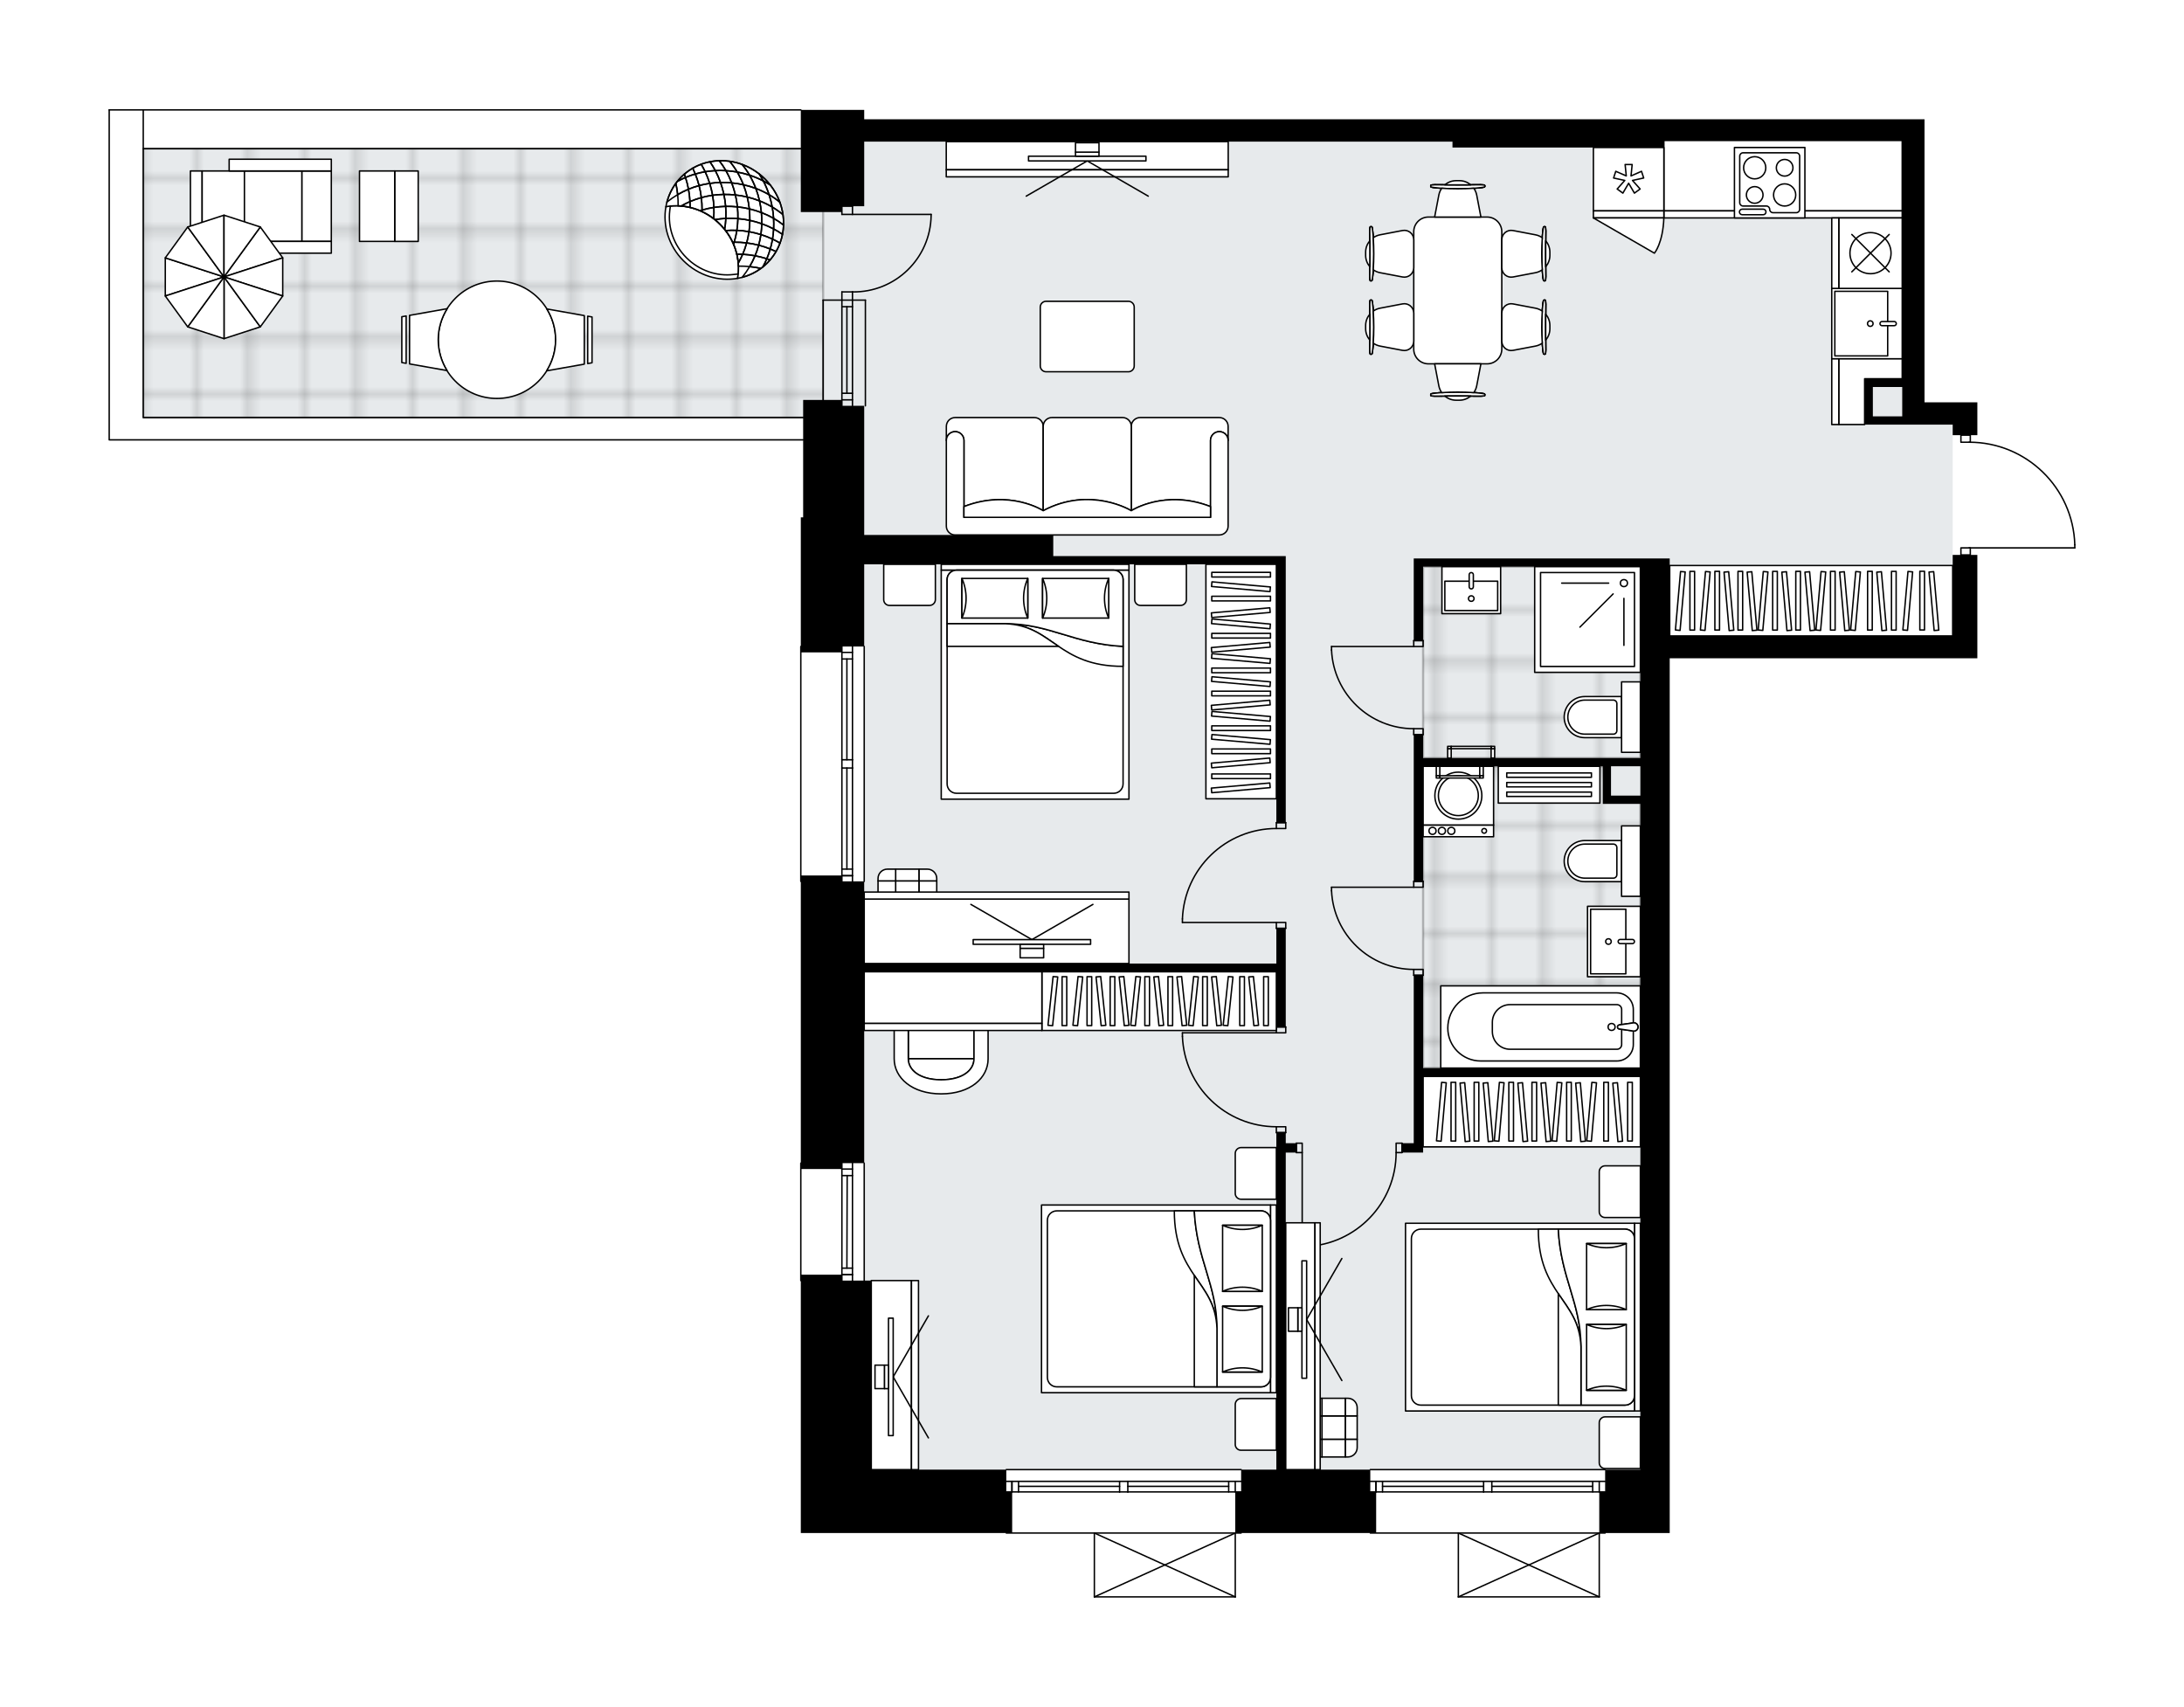 <svg xmlns="http://www.w3.org/2000/svg" xmlns:xlink="http://www.w3.org/1999/xlink" height="1563.01px" id="Layer_1" style="enable-background:new 0 0 2000 1563.01;" version="1.1" viewBox="0 0 2000 1563.01" width="2000px" x="0px" y="0px" xml:space="preserve">
<style type="text/css">
	.st0{fill:none;}
	.st1{opacity:0.25;fill:none;stroke:#000000;stroke-width:0.4;stroke-miterlimit:10;}
	.st2{fill:#FFFFFF;}
	.st3{fill:#E7EAEC;}
	
		.st4{fill:url(#SVGID_1_);stroke:#000000;stroke-width:2;stroke-linecap:round;stroke-linejoin:round;stroke-miterlimit:10;stroke-opacity:0.25;}
	
		.st5{fill:url(#SVGID_00000163765024090074128140000010189331679342686605_);stroke:#000000;stroke-width:2;stroke-linecap:round;stroke-linejoin:round;stroke-miterlimit:10;stroke-opacity:0.25;}
	
		.st6{fill:url(#SVGID_00000149352958244151313690000017006193828611070368_);stroke:#000000;stroke-width:2;stroke-linecap:round;stroke-linejoin:round;stroke-miterlimit:10;stroke-opacity:0.25;}
	.st7{fill:none;stroke:#000000;stroke-width:1.3;stroke-linecap:round;stroke-linejoin:round;stroke-miterlimit:10;}
	.st8{fill:#FFFFFF;stroke:#000000;stroke-width:1.3;stroke-linecap:round;stroke-linejoin:round;stroke-miterlimit:10;}
	.st9{fill:none;stroke:#000000;stroke-width:1.3;stroke-linecap:round;stroke-linejoin:round;}
	.st10{fill:none;stroke:#000000;stroke-width:1.3;stroke-linecap:round;stroke-linejoin:round;stroke-dasharray:9.844,9.844;}
	.st11{fill:none;stroke:#000000;stroke-width:1.3;stroke-linecap:round;stroke-linejoin:round;stroke-dasharray:10.047,10.047;}
	.st12{fill:none;stroke:#000000;stroke-width:1.3;stroke-linecap:round;stroke-linejoin:round;stroke-dasharray:9.827,9.827;}
	.st13{font-family: 'Arial-BoldMT','Arial'; font-weight:bold;}
	.st14{font-size:56.358px;}
	.st15{font-size:47.688px;}
	.st16{font-family: 'ArialMT','Arial';}
	.st17{font-size:40px;}
</style>
<pattern height="14.57" id="New_Pattern_Swatch_2" patternUnits="userSpaceOnUse" style="overflow:visible;" viewBox="7.49 -22.06 14.57 14.57" width="14.57" x="3147.81" y="-2234.16">
	<g>
		<rect class="st0" height="14.57" width="14.57" x="7.49" y="-22.06" />
		<g>
			<rect class="st1" height="7.29" width="7.29" x="14.77" y="-7.49" />
		</g>
		<g>
			<rect class="st1" height="7.29" width="7.29" x="0.2" y="-7.49" />
		</g>
		<g>
			<rect class="st1" height="7.29" width="7.29" x="22.06" y="-14.77" />
		</g>
		<g>
			<rect class="st1" height="7.29" width="7.29" x="7.49" y="-14.77" />
			<rect class="st1" height="7.29" width="7.29" x="14.77" y="-22.06" />
		</g>
		<g>
			<rect class="st1" height="7.29" width="7.29" x="0.2" y="-22.06" />
		</g>
		<g>
			<rect class="st1" height="7.29" width="7.29" x="22.06" y="-29.35" />
		</g>
		<g>
			<rect class="st1" height="7.29" width="7.29" x="7.49" y="-29.35" />
		</g>
	</g>
</pattern>
<path class="st2" d="M735.49,403.45H100  c-0.36,0-0.65-0.29-0.65-0.65V100.65c0-0.36,0.29-0.65,0.65-0.65h633.34c0.36,0,0.65,0.29,0.65,0.65v0h36.98h20.43v8.6h172.04  h366.67h193.55h218.28h20.43v259.14h25.81h22.58v30.11h-5.8c0,0,0,0,0,0v5.82c24.85,0.44,48.28,10.16,66.16,27.52  c18.29,17.76,28.78,41.57,29.53,67.05c0,0,0,0.01,0,0.01c0,0,0,0.01,0,0.01v2.82c0,0.36-0.29,0.65-0.65,0.65h-95.04v5.8h5.8v29.03  v45.16v20.43h-281.72v102.15v467.74v21.51v151.61v21.51v36.56h-58.49c0,0.36-0.29,0.65-0.65,0.65h-4.73v57.82c0,0,0,0,0,0.01  c0,0.05-0.02,0.09-0.03,0.14c-0.01,0.04-0.01,0.08-0.03,0.12c0,0,0,0.01,0,0.01c0,0.01-0.01,0.01-0.02,0.02  c-0.05,0.09-0.12,0.17-0.2,0.23c-0.02,0.02-0.04,0.03-0.07,0.04c-0.09,0.05-0.2,0.09-0.31,0.09h-129.03c-0.12,0-0.22-0.04-0.31-0.09  c-0.02-0.01-0.04-0.03-0.07-0.04c-0.08-0.06-0.15-0.14-0.2-0.23c0-0.01-0.01-0.01-0.02-0.02c0,0,0-0.01,0-0.01  c-0.02-0.04-0.02-0.08-0.03-0.12c-0.01-0.05-0.03-0.09-0.03-0.14c0,0,0,0,0-0.01v-57.82h-80c-0.36,0-0.65-0.29-0.65-0.65h-116.98  c0,0.36-0.29,0.65-0.65,0.65h-4.73v57.82c0,0,0,0,0,0.01c0,0.05-0.02,0.09-0.03,0.14c-0.01,0.04-0.01,0.08-0.03,0.12  c0,0,0,0.01,0,0.01c0,0.01-0.01,0.01-0.02,0.02c-0.05,0.09-0.12,0.17-0.2,0.23c-0.02,0.02-0.04,0.03-0.07,0.04  c-0.09,0.05-0.2,0.09-0.31,0.09h-129.03c-0.12,0-0.22-0.04-0.31-0.09c-0.02-0.01-0.04-0.03-0.07-0.04c-0.08-0.06-0.15-0.14-0.2-0.23  c0-0.01-0.01-0.01-0.02-0.02c0,0,0-0.01,0-0.01c-0.02-0.04-0.02-0.08-0.03-0.12c-0.01-0.05-0.03-0.09-0.03-0.14c0,0,0,0,0-0.01  v-57.82h-80c-0.36,0-0.65-0.29-0.65-0.65H797.85h-64.52v-230.53c-0.36,0-0.65-0.29-0.65-0.65v-107.53c0-0.36,0.29-0.65,0.65-0.65  V807.76c-0.36,0-0.65-0.29-0.65-0.65V592.05c0-0.36,0.29-0.65,0.65-0.65V473.77h2.15V403.45z" id="background" />
<g id="floor">
	<polygon class="st3" points="1504.85,1345.82 1504.85,582.37 1741.95,582.37 1788.18,582.37 1788.18,388.82 1741.95,388.82    1741.95,128.61 1228.7,128.61 1228.7,129.68 769.9,129.68 769.9,518.93 791.4,518.93 791.4,1345.82  " />
	<rect class="st3" height="246.24" width="644.63" x="131.18" y="136.13" />
	<pattern id="SVGID_1_" patternTransform="matrix(6.588 0 0 6.588 60524.469 22836.908)" xlink:href="#New_Pattern_Swatch_2">
	</pattern>
	<polygon class="st4" points="1502.16,694.2 1502.16,518.93 1303.23,518.93 1303.23,694.2  " />
	
		<pattern id="SVGID_00000097459451794098094030000009859051941263702442_" patternTransform="matrix(6.588 0 0 6.588 60524.469 22836.908)" xlink:href="#New_Pattern_Swatch_2">
	</pattern>
	
		<polygon points="   1502.16,732.37 1470.44,732.37 1470.44,701.73 1303.23,701.73 1303.23,978.07 1502.16,978.07  " style="fill:url(#SVGID_00000097459451794098094030000009859051941263702442_);stroke:#000000;stroke-width:2;stroke-linecap:round;stroke-linejoin:round;stroke-miterlimit:10;stroke-opacity:0.25;" />
	
		<pattern id="SVGID_00000143608062517309691540000015298962128274720422_" patternTransform="matrix(6.588 0 0 6.588 60524.469 22836.908)" xlink:href="#New_Pattern_Swatch_2">
	</pattern>
	
		<rect height="246.24" style="fill:url(#SVGID_00000143608062517309691540000015298962128274720422_);stroke:#000000;stroke-width:2;stroke-linecap:round;stroke-linejoin:round;stroke-miterlimit:10;stroke-opacity:0.25;" width="622.58" x="131.18" y="136.13" />
	<g id="LWPOLYLINE_00000067232299419345503880000017471856406396635025_">
		<rect class="st7" height="5.38" width="8.6" x="1294.63" y="807.11" />
	</g>
	<g id="LWPOLYLINE_00000029752163248254208740000013413306125373690790_">
		<rect class="st7" height="5.38" width="8.6" x="1294.63" y="887.75" />
	</g>
	<g id="LINE_00000042001750805291019410000005138928655619861653_">
		<line class="st7" x1="1294.63" x2="1303.23" y1="807.11" y2="807.11" />
	</g>
	<g id="LINE_00000075847129985947708540000008501502604566571921_">
		<line class="st7" x1="1294.63" x2="1303.23" y1="893.13" y2="893.13" />
	</g>
	<g id="LINE_00000088816317782156615010000015868352413721212585_">
		<line class="st7" x1="1294.63" x2="1219.36" y1="812.48" y2="812.48" />
	</g>
	<g id="ARC_00000034077962002888919940000007185887573074067866_">
		<path class="st7" d="M1294.63,887.75c-40.32-0.03-73.48-31.77-75.27-72.04" />
	</g>
	<g id="LINE_00000022548811776952134710000001274758831021397936_">
		<line class="st7" x1="1219.36" x2="1219.36" y1="812.48" y2="815.71" />
	</g>
	<g id="LWPOLYLINE_00000156563968625971146740000000165945388567617191_">
		<rect class="st7" height="5.38" width="8.6" x="1294.63" y="586.67" />
	</g>
	<g id="LWPOLYLINE_00000100340458498925594500000003264472986385125048_">
		<rect class="st7" height="5.38" width="8.6" x="1294.63" y="667.32" />
	</g>
	<g id="LINE_00000142152079648763581030000009648682126176603563_">
		<line class="st7" x1="1294.63" x2="1303.23" y1="586.67" y2="586.67" />
	</g>
	<g id="LINE_00000155134457867422683670000005633471623600772226_">
		<line class="st7" x1="1294.63" x2="1303.23" y1="672.7" y2="672.7" />
	</g>
	<g id="LINE_00000158746766111629133940000012272322239318733716_">
		<line class="st7" x1="1294.63" x2="1219.36" y1="592.05" y2="592.05" />
	</g>
	<g id="ARC_00000150102991787866925390000004769145026550928011_">
		<path class="st7" d="M1294.63,667.32c-40.32-0.03-73.48-31.77-75.27-72.04" />
	</g>
	<g id="LINE_00000073686907681899560840000016863315898147759778_">
		<line class="st7" x1="1219.36" x2="1219.36" y1="592.05" y2="595.28" />
	</g>
	<g id="LWPOLYLINE_00000085236385082233348960000012976435882263043982_">
		<rect class="st7" height="5.38" width="8.6" x="1168.82" y="844.74" />
	</g>
	<g id="LWPOLYLINE_00000126299532656978008430000003999039617039844526_">
		<rect class="st7" height="5.38" width="8.6" x="1168.82" y="753.34" />
	</g>
	<g id="LINE_00000055682375815134411710000006512564203821514912_">
		<line class="st7" x1="1168.82" x2="1177.43" y1="850.12" y2="850.12" />
	</g>
	<g id="LINE_00000142886253953517797930000003806160855768468644_">
		<line class="st7" x1="1168.82" x2="1177.43" y1="753.34" y2="753.34" />
	</g>
	<g id="LINE_00000084507264992509306400000014561967042650375054_">
		<line class="st7" x1="1168.82" x2="1082.8" y1="844.74" y2="844.74" />
	</g>
	<g id="LINE_00000028292486276005285850000001244699979659804072_">
		<line class="st7" x1="1082.8" x2="1082.8" y1="841.51" y2="844.74" />
	</g>
	<g id="ARC_00000121978455004679431130000005576300442752580519_">
		<path class="st7" d="M1082.8,841.51c1.79-46.22,39.77-82.77,86.02-82.8" />
	</g>
	<g id="LWPOLYLINE_00000019665806316676513990000009674673175781852038_">
		<rect class="st7" height="5.38" width="8.6" x="1168.82" y="940.44" />
	</g>
	<g id="LWPOLYLINE_00000181067402399975436260000005829873208241652897_">
		<rect class="st7" height="5.38" width="8.6" x="1168.82" y="1031.84" />
	</g>
	<g id="LINE_00000088130987548440529750000002095204688202783151_">
		<line class="st7" x1="1168.82" x2="1177.43" y1="940.44" y2="940.44" />
	</g>
	<g id="LINE_00000013187119196724578830000003880235015294980512_">
		<line class="st7" x1="1168.82" x2="1177.43" y1="1037.21" y2="1037.21" />
	</g>
	<g id="LINE_00000121245746814858822040000006903190879142535605_">
		<line class="st7" x1="1168.82" x2="1082.8" y1="945.82" y2="945.82" />
	</g>
	<g id="LINE_00000039115961981054765870000000405380197426872223_">
		<line class="st7" x1="1082.8" x2="1082.8" y1="949.04" y2="945.82" />
	</g>
	<g id="ARC_00000150078125199237930060000017227634916598159545_">
		<path class="st7" d="M1168.82,1031.84c-46.25-0.02-84.23-36.58-86.02-82.8" />
	</g>
	<g id="LWPOLYLINE_00000130612434732207338540000016913145701254108588_">
		<rect class="st7" height="8.6" width="5.38" x="1187.1" y="1046.89" />
	</g>
	<g id="LWPOLYLINE_00000129900441530402961970000006330601552581932471_">
		<rect class="st7" height="8.6" width="5.38" x="1278.5" y="1046.89" />
	</g>
	<g id="LINE_00000010311786144978758110000016530782823052678076_">
		<line class="st7" x1="1187.1" x2="1187.1" y1="1055.49" y2="1046.89" />
	</g>
	<g id="LINE_00000111879248330860416080000016360096660842155904_">
		<line class="st7" x1="1283.88" x2="1283.88" y1="1055.49" y2="1046.89" />
	</g>
	<g id="LINE_00000082346736953833088260000016525176911965619389_">
		<line class="st7" x1="1192.48" x2="1192.48" y1="1055.49" y2="1141.52" />
	</g>
	<g id="LINE_00000052814217292280615300000003943649840494191491_">
		<line class="st7" x1="1195.71" x2="1192.48" y1="1141.52" y2="1141.52" />
	</g>
	<g id="ARC_00000181773969122272443230000005645142423821508740_">
		<path class="st7" d="M1278.5,1055.49c-0.02,46.25-36.58,84.23-82.8,86.02" />
	</g>
	<g id="LWPOLYLINE_00000096778139500109854050000002959980035433963658_">
		<rect class="st7" height="6.45" width="8.6" x="1795.71" y="398.5" />
	</g>
	<g id="LWPOLYLINE_00000147178892167640409040000000137914320329390237_">
		<rect class="st7" height="6.45" width="8.6" x="1795.71" y="501.73" />
	</g>
	<g id="LWPOLYLINE_00000014633518381253656980000008565105152688849321_">
		<path class="st7" d="M1900,498.91c-1.55-52.33-44.42-93.95-96.77-93.96" />
	</g>
	<g id="LINE_00000102528815897307400310000008123697973644516998_">
		<line class="st7" x1="1803.23" x2="1900" y1="501.73" y2="501.73" />
	</g>
	<g id="LINE_00000094594310443618693790000012494689624674853564_">
		<line class="st7" x1="1900" x2="1900" y1="501.73" y2="498.91" />
	</g>
	<g id="ARC_00000168802651118970183390000011489875479684672660_">
		<path class="st7" d="M852.69,196.35c0,0.35,0,0.7-0.01,1.06c-0.59,39.2-32.84,70.5-72.04,69.91" />
	</g>
	<g id="LINE_00000078008327721876788590000016633665844849951896_">
		<line class="st7" x1="780.65" x2="852.69" y1="196.35" y2="196.35" />
	</g>
	<g id="LINE_00000157283928944315106450000016587186872758069651_">
		<line class="st7" x1="780.65" x2="780.65" y1="274.84" y2="267.32" />
	</g>
	<g id="LINE_00000018924799091386554950000014649903680881055669_">
		<line class="st7" x1="780.65" x2="770.97" y1="267.32" y2="267.32" />
	</g>
	<g id="LINE_00000018939951854584734640000017083642720762030472_">
		<line class="st7" x1="770.97" x2="770.97" y1="267.32" y2="274.84" />
	</g>
	<g id="LINE_00000086691791475482557910000012354420337110389133_">
		<line class="st7" x1="770.97" x2="770.97" y1="188.82" y2="196.35" />
	</g>
	<g id="LINE_00000136406719188425702080000012938347103121372350_">
		<line class="st7" x1="770.97" x2="780.65" y1="196.35" y2="196.35" />
	</g>
	<g id="LINE_00000039835560848487605210000004717468311458790034_">
		<line class="st7" x1="780.65" x2="780.65" y1="196.35" y2="188.82" />
	</g>
	<g id="LINE_00000165936823708117276780000000388721400751849381_">
		<line class="st7" x1="770.97" x2="780.65" y1="188.82" y2="188.82" />
	</g>
	<g id="LINE_00000127010371305069545460000015837601375122084533_">
		<line class="st7" x1="733.34" x2="733.34" y1="1172.7" y2="1065.17" />
	</g>
	<g id="LINE_00000080929236746114547210000002426792189070251178_">
		<line class="st7" x1="780.65" x2="780.65" y1="1065.17" y2="1172.7" />
	</g>
	<g id="LINE_00000167373021589530438530000010324986033840734396_">
		<line class="st7" x1="770.97" x2="780.65" y1="1167.32" y2="1167.32" />
	</g>
	<g id="LINE_00000092429397325593944460000014331403966247017393_">
		<line class="st7" x1="770.97" x2="780.65" y1="1070.55" y2="1070.55" />
	</g>
	<g id="LINE_00000021116049984589703330000013543209501796528795_">
		<line class="st7" x1="770.97" x2="770.97" y1="1065.17" y2="1172.7" />
	</g>
	<g id="LINE_00000137827221121863381860000008985286777387688852_">
		<line class="st7" x1="775.81" x2="775.54" y1="1076.57" y2="1161.3" />
	</g>
	<g id="LINE_00000103979295693404153880000015393204179594294667_">
		<line class="st7" x1="780.65" x2="770.97" y1="1076.57" y2="1076.57" />
	</g>
	<g id="LINE_00000059270292054268282080000006401483086546628234_">
		<line class="st7" x1="770.97" x2="780.65" y1="1167.32" y2="1167.32" />
	</g>
	<g id="LINE_00000030445839324376265570000014480421895679143329_">
		<line class="st7" x1="780.65" x2="770.97" y1="1161.3" y2="1161.3" />
	</g>
	<g id="LINE_00000080886823066403431530000005815934554204148889_">
		<line class="st7" x1="791.4" x2="791.4" y1="1065.17" y2="1172.7" />
	</g>
	<g id="LINE_00000121960302271170423970000014482779531375783577_">
		<line class="st7" x1="733.34" x2="733.34" y1="807.11" y2="592.05" />
	</g>
	<g id="LINE_00000113314827014085834770000010062263699084224169_">
		<line class="st7" x1="780.65" x2="780.65" y1="592.05" y2="695.76" />
	</g>
	<g id="LINE_00000041293314060421453880000012227475195574502064_">
		<line class="st7" x1="780.65" x2="780.65" y1="703.29" y2="807.11" />
	</g>
	<g id="LINE_00000061469926667151111340000007481384086165455788_">
		<line class="st7" x1="770.97" x2="780.65" y1="801.92" y2="801.92" />
	</g>
	<g id="LINE_00000075867008030232632480000009912773111409182612_">
		<line class="st7" x1="770.97" x2="780.65" y1="597.43" y2="597.43" />
	</g>
	<g id="LINE_00000175303213712074340160000003027312709740932798_">
		<line class="st7" x1="770.97" x2="770.97" y1="592.05" y2="695.76" />
	</g>
	<g id="LINE_00000113338832402951933000000004836653999684496563_">
		<line class="st7" x1="770.97" x2="770.97" y1="703.29" y2="807.11" />
	</g>
	<g id="LINE_00000150783412898029147900000006806736945128109758_">
		<line class="st7" x1="775.54" x2="775.54" y1="703.29" y2="795.9" />
	</g>
	<g id="LINE_00000153692308987858767350000003610199315532984739_">
		<line class="st7" x1="775.54" x2="775.54" y1="603.45" y2="695.76" />
	</g>
	<g id="LINE_00000064347813233039052480000013589804891909877692_">
		<line class="st7" x1="780.65" x2="770.97" y1="603.45" y2="603.45" />
	</g>
	<g id="LINE_00000164510073740987483940000016426084660665333639_">
		<line class="st7" x1="770.97" x2="780.65" y1="801.92" y2="801.92" />
	</g>
	<g id="LINE_00000152978108727228587490000010185296926499068078_">
		<line class="st7" x1="780.65" x2="770.97" y1="795.9" y2="795.9" />
	</g>
	<g id="LINE_00000121252196949832478460000002960854159878045351_">
		<line class="st7" x1="770.97" x2="780.65" y1="695.76" y2="695.76" />
	</g>
	<g id="LINE_00000140696390771253589170000012056470139891303598_">
		<line class="st7" x1="780.65" x2="780.65" y1="695.76" y2="703.29" />
	</g>
	<g id="LINE_00000041259101790967381290000012188146367149541822_">
		<line class="st7" x1="780.65" x2="770.97" y1="703.29" y2="703.29" />
	</g>
	<g id="LINE_00000087385467527774446680000014195493686946150313_">
		<line class="st7" x1="770.97" x2="770.97" y1="703.29" y2="695.76" />
	</g>
	<g id="LINE_00000140011446357309731270000017071868653790966969_">
		<line class="st7" x1="791.4" x2="791.4" y1="592.05" y2="807.11" />
	</g>
	<g id="LINE_00000157308607644501769770000005895227817943677862_">
		<line class="st7" x1="780.65" x2="780.65" y1="274.84" y2="371.62" />
	</g>
	<g id="LINE_00000041288598758042716490000014331498101298393518_">
		<line class="st7" x1="770.97" x2="770.97" y1="274.84" y2="371.62" />
	</g>
	<g id="LINE_00000170985990134162492700000012222220964831359364_">
		<line class="st7" x1="775.55" x2="775.55" y1="280.87" y2="360.14" />
	</g>
	<g id="LINE_00000173848629603275016670000010252968992727170950_">
		<line class="st7" x1="780.65" x2="770.97" y1="366.17" y2="366.17" />
	</g>
	<g id="LINE_00000026878472066398531850000017908591992231724683_">
		<line class="st7" x1="780.65" x2="770.97" y1="280.87" y2="280.87" />
	</g>
	<g id="LINE_00000020388544211899950610000017607653755631570331_">
		<line class="st7" x1="792.48" x2="792.48" y1="274.84" y2="371.62" />
	</g>
	<g id="LINE_00000039093508431079848620000015399804092137583775_">
		<line class="st7" x1="753.77" x2="753.77" y1="371.62" y2="274.84" />
	</g>
	<g id="LINE_00000062891732616366371350000013630116159251812741_">
		<line class="st7" x1="780.66" x2="770.98" y1="360.14" y2="360.14" />
	</g>
	<g id="LINE_00000032639941169861558250000011036554170303288468_">
		<line class="st7" x1="792.48" x2="753.77" y1="274.84" y2="274.84" />
	</g>
	<g id="LINE_00000178199088562674234710000013647482800901226649_">
		<line class="st7" x1="921.51" x2="1136.57" y1="1345.82" y2="1345.82" />
	</g>
	<g id="LINE_00000133491766135956796550000006025133592619535747_">
		<line class="st7" x1="1136.57" x2="1032.8" y1="1366.25" y2="1366.25" />
	</g>
	<g id="LINE_00000070106653972281722870000010770717912376432519_">
		<line class="st7" x1="1025.27" x2="921.51" y1="1366.25" y2="1366.25" />
	</g>
	<g id="LINE_00000168799277232557783110000003312140201620924577_">
		<line class="st7" x1="926.69" x2="926.69" y1="1356.57" y2="1366.25" />
	</g>
	<g id="LINE_00000106122121791920811730000006847321144824571820_">
		<line class="st7" x1="1131.19" x2="1131.19" y1="1356.57" y2="1366.25" />
	</g>
	<g id="LINE_00000031898147853365480670000008728309326605820063_">
		<line class="st7" x1="1136.57" x2="1032.8" y1="1356.57" y2="1356.57" />
	</g>
	<g id="LINE_00000181048144701126065430000012237971464373636029_">
		<line class="st7" x1="1025.27" x2="921.51" y1="1356.57" y2="1356.57" />
	</g>
	<g id="LINE_00000097489488720486964290000012026357448605344413_">
		<line class="st7" x1="1025.27" x2="932.72" y1="1361.14" y2="1361.14" />
	</g>
	<g id="LINE_00000093883893013003801220000009973919677685935496_">
		<line class="st7" x1="1125.17" x2="1032.8" y1="1361.14" y2="1361.14" />
	</g>
	<g id="LINE_00000051370031982607791730000004247442090174714541_">
		<line class="st7" x1="1125.17" x2="1125.17" y1="1366.25" y2="1356.57" />
	</g>
	<g id="LINE_00000051381657970368109970000001014820377006312868_">
		<line class="st7" x1="926.69" x2="926.69" y1="1356.57" y2="1366.25" />
	</g>
	<g id="LINE_00000045582750668347051290000012951932123911942035_">
		<line class="st7" x1="932.72" x2="932.72" y1="1366.25" y2="1356.57" />
	</g>
	<g id="LINE_00000163044074943502663470000009768472248531417267_">
		<line class="st7" x1="1032.8" x2="1032.8" y1="1356.57" y2="1366.25" />
	</g>
	<g id="LINE_00000044159903972285406350000010768671428569506738_">
		<line class="st7" x1="1032.8" x2="1025.27" y1="1366.25" y2="1366.25" />
	</g>
	<g id="LINE_00000080924193065297874410000002863103477050978969_">
		<line class="st7" x1="1025.27" x2="1025.27" y1="1366.25" y2="1356.57" />
	</g>
	<g id="LINE_00000160167502361553065230000001996065285759870621_">
		<line class="st7" x1="1025.27" x2="1032.8" y1="1356.57" y2="1356.57" />
	</g>
	<g id="LINE_00000171704789304287758950000006573136282840428173_">
		<line class="st7" x1="1136.57" x2="921.51" y1="1403.88" y2="1403.88" />
	</g>
	<g id="LINE_00000098217455733038327670000001089152427102320047_">
		<line class="st7" x1="1254.85" x2="1469.9" y1="1345.82" y2="1345.82" />
	</g>
	<g id="LINE_00000058570898003358269390000002387764946162689666_">
		<line class="st7" x1="1469.9" x2="1366.14" y1="1366.25" y2="1366.25" />
	</g>
	<g id="LINE_00000167391644349444208280000010807686433657629602_">
		<line class="st7" x1="1358.61" x2="1254.85" y1="1366.25" y2="1366.25" />
	</g>
	<g id="LINE_00000003787640841632229200000012692271890730699165_">
		<line class="st7" x1="1260.03" x2="1260.03" y1="1356.57" y2="1366.25" />
	</g>
	<g id="LINE_00000168112147396734171900000012408601652703971723_">
		<line class="st7" x1="1464.52" x2="1464.52" y1="1356.57" y2="1366.25" />
	</g>
	<g id="LINE_00000033346153397750015330000014065954620348226996_">
		<line class="st7" x1="1469.9" x2="1366.14" y1="1356.57" y2="1356.57" />
	</g>
	<g id="LINE_00000062886798448789515570000016354010385265124743_">
		<line class="st7" x1="1358.61" x2="1254.85" y1="1356.57" y2="1356.57" />
	</g>
	<g id="LINE_00000158716312217794021060000005440089064901562760_">
		<line class="st7" x1="1358.61" x2="1266.05" y1="1361.14" y2="1361.14" />
	</g>
	<g id="LINE_00000183947158926967650480000010754491234229897914_">
		<line class="st7" x1="1458.5" x2="1366.14" y1="1361.14" y2="1361.14" />
	</g>
	<g id="LINE_00000080180628006072298940000009654546846765898915_">
		<line class="st7" x1="1458.5" x2="1458.5" y1="1366.25" y2="1356.57" />
	</g>
	<g id="LINE_00000138552712435856714850000009062361261293195681_">
		<line class="st7" x1="1260.03" x2="1260.03" y1="1356.57" y2="1366.25" />
	</g>
	<g id="LINE_00000117653623738389966900000004252885125899307402_">
		<line class="st7" x1="1266.05" x2="1266.05" y1="1366.25" y2="1356.57" />
	</g>
	<g id="LINE_00000067921729642658091840000004623320966045010356_">
		<line class="st7" x1="1366.14" x2="1366.14" y1="1356.57" y2="1366.25" />
	</g>
	<g id="LINE_00000038412644894675524600000003589743949894613158_">
		<line class="st7" x1="1366.14" x2="1358.61" y1="1366.25" y2="1366.25" />
	</g>
	<g id="LINE_00000165226457093053892280000013821869474900657821_">
		<line class="st7" x1="1358.61" x2="1358.61" y1="1366.25" y2="1356.57" />
	</g>
	<g id="LINE_00000041283680321980431770000009727389597509741750_">
		<line class="st7" x1="1358.61" x2="1366.14" y1="1356.57" y2="1356.57" />
	</g>
	<g id="LINE_00000142894309402868541940000016267572064691204750_">
		<line class="st7" x1="1469.9" x2="1254.85" y1="1403.88" y2="1403.88" />
	</g>
	<g id="LWPOLYLINE_00000168799414988835028080000018126689274057446564_">
		<polyline class="st7" points="131.18,100.65 131.18,382.37 735.49,382.37   " />
	</g>
	<g id="LWPOLYLINE_00000106832562987193413270000007104181281604943545_">
		<polyline class="st7" points="735.49,402.8 100,402.8 100,100.65   " />
	</g>
	<g id="LWPOLYLINE_00000039821289613757004290000014371285246966984873_">
		<line class="st7" x1="733.34" x2="100" y1="100.65" y2="100.65" />
	</g>
	<g id="LWPOLYLINE_00000077299437696399808270000010316048309338984099_">
		<line class="st7" x1="131.18" x2="733.34" y1="136.13" y2="136.13" />
	</g>
	<g id="LINE_00000024694078220063505490000009349383264260442283_">
		<line class="st7" x1="1131.19" x2="1002.16" y1="1462.36" y2="1462.36" />
	</g>
	<g id="LINE_00000020369008734548641630000010231737286688752316_">
		<line class="st7" x1="1002.16" x2="1002.16" y1="1462.36" y2="1403.88" />
	</g>
	<g id="LINE_00000004531860312597312630000008050495463160123297_">
		<line class="st7" x1="1131.19" x2="1131.19" y1="1403.88" y2="1462.36" />
	</g>
	<g id="LWPOLYLINE_00000098939617994152256650000015390050735139909001_">
		<line class="st7" x1="1002.16" x2="1131.19" y1="1403.88" y2="1462.36" />
	</g>
	<g id="LWPOLYLINE_00000065075154503468525670000002895367501750023812_">
		<line class="st7" x1="1131.19" x2="1002.16" y1="1403.88" y2="1462.36" />
	</g>
	<g id="LINE_00000098212268699740677650000015851497078747305887_">
		<line class="st7" x1="1464.52" x2="1335.49" y1="1462.36" y2="1462.36" />
	</g>
	<g id="LINE_00000158020044664423298160000015230257421563404472_">
		<line class="st7" x1="1335.49" x2="1335.49" y1="1462.36" y2="1403.88" />
	</g>
	<g id="LINE_00000175301480809718359760000009388106238387422609_">
		<line class="st7" x1="1464.52" x2="1464.52" y1="1403.88" y2="1462.36" />
	</g>
	<g id="LWPOLYLINE_00000148621718899116988500000000326115285328652958_">
		<line class="st7" x1="1335.49" x2="1464.52" y1="1403.88" y2="1462.36" />
	</g>
	<g id="LWPOLYLINE_00000003074182924581063470000003177617939478481589_">
		<line class="st7" x1="1464.52" x2="1335.49" y1="1403.88" y2="1462.36" />
	</g>
	<polygon points="921.51,1403.88 926.89,1403.88 926.89,1366.25 921.51,1366.25 921.51,1345.82 797.85,1345.82 797.85,1172.7    770.97,1172.7 770.97,1167.32 733.34,1167.32 733.34,1172.7 733.34,1403.88 797.85,1403.88  " />
	<polygon points="770.97,1065.17 791.4,1065.17 791.4,889.9 1168.82,889.9 1168.82,940.44 1177.43,940.44 1177.43,850.12    1168.82,850.12 1168.82,882.38 791.4,882.38 791.4,807.11 770.97,807.11 770.97,801.73 733.34,801.73 733.34,807.11    733.34,1065.17 733.34,1070.55 770.97,1070.55  " />
	<polygon points="770.97,592.05 791.4,592.05 791.4,516.78 964.52,516.78 1168.82,516.78 1168.82,753.34 1177.43,753.34    1177.43,516.78 1177.43,509.25 964.52,509.25 964.52,489.9 791.4,489.9 791.4,473.77 791.4,371.62 770.97,371.62 770.97,366.24    735.49,366.24 735.49,371.62 735.49,473.77 733.34,473.77 733.34,592.05 733.34,597.43 770.97,597.43  " />
	<polygon points="1187.1,1055.49 1187.1,1046.89 1177.43,1046.89 1177.43,1037.21 1168.82,1037.21 1168.82,1345.82 1136.57,1345.82    1136.57,1366.25 1131.19,1366.25 1131.19,1403.88 1136.57,1403.88 1254.85,1403.88 1260.22,1403.88 1260.22,1366.25    1254.85,1366.25 1254.85,1345.82 1177.43,1345.82 1177.43,1055.49  " />
	<path d="M1788.18,537.21v45.16h-259.14v-70.97h-26.88h-198.93h-8.6v75.27h8.6v-67.74h198.93V694.2h-198.93V672.7h-8.6v134.41h8.6   V701.73h164.52v34.41h7.53h26.88v241.94h-198.93v-84.95h-8.6v153.76h-10.75v8.6h10.75h8.6V985.6h198.93v187.1v21.51v151.61h-32.26   v20.43h-5.38v1.08v36.56h64.52v-36.56v-21.51V1194.2v-21.51V704.95V602.8h281.72v-20.43v-45.16v-29.03h-22.58V537.21z    M1502.16,728.61h-26.88v-26.88h26.88v3.23V728.61z" />
	<path d="M1762.38,368.39V109.25h-20.43h-218.28h-193.55H963.45H791.4v-8.6h-20.43h-37.63v46.24v41.94v5.38h37.63v-5.38h20.43   v-41.94v-17.2h172.04h366.67v5.38h193.55v-6.45h218.28v218.28h-26.88h-7.53v41.94h7.53h26.88h20.43h25.81v9.68h22.58v-30.11h-22.58   H1762.38z M1741.95,381.3h-26.88v-26.88h26.88V381.3z" />
</g>
<g id="mebel">
	<g>
		<rect class="st8" height="64.52" width="218.25" x="1523.69" y="128.61" />
		<rect class="st8" height="6.45" width="218.25" x="1523.69" y="193.12" />
	</g>
	<g>
		<rect class="st8" height="10.75" width="64.52" x="1303.23" y="755.49" />
		<rect class="st8" height="53.76" width="64.52" x="1303.23" y="701.73" />
		<g id="CIRCLE_00000040577048909197591560000000560625569741802154_">
			<circle class="st8" cx="1335.49" cy="728.61" r="21.51" />
		</g>
		<g id="CIRCLE_00000174578521743320490240000012304733849795457208_">
			<circle class="st8" cx="1335.49" cy="728.61" r="18.28" />
		</g>
		<g id="CIRCLE_00000162341280560550071410000006595995356688624522_">
			<circle class="st8" cx="1359.15" cy="760.87" r="2.15" />
		</g>
		<g id="CIRCLE_00000146500075484769633730000010424888834905830847_">
			<circle class="st8" cx="1329.04" cy="760.87" r="3.23" />
		</g>
		<g id="CIRCLE_00000070103966568910759170000009960819423549460159_">
			<circle class="st8" cx="1320.44" cy="760.87" r="3.23" />
		</g>
		<g id="CIRCLE_00000039103394680567350810000017422796314850433183_">
			<circle class="st8" cx="1311.83" cy="760.87" r="3.23" />
		</g>
	</g>
	<g>
		
			<rect class="st8" height="182.8" transform="matrix(-8.981454e-11 -1 1 -8.981454e-11 470.32 2351.2)" width="75.27" x="1373.13" y="849.04" />
		<g id="ARC_00000005234145192534227490000005364222931525373843_">
			<path class="st8" d="M1495.71,944.15c0.36,0.05,0.72,0.05,1.08,0c2.05-0.3,3.47-2.2,3.17-4.26s-2.2-3.47-4.26-3.17l-13.13,1.92     c-0.61,0.18-1.08,0.66-1.26,1.26c-0.3,0.99,0.27,2.04,1.26,2.33L1495.71,944.15z" />
		</g>
		<path class="st8" d="M1495.71,924.42v12.31l-13.12,1.91c-0.61,0.18-1.08,0.66-1.26,1.26c-0.3,0.99,0.27,2.04,1.26,2.33l13.12,1.91    v12.42c0,8.31-6.74,15.05-15.05,15.05h-124.71c-16.64,0-30.13-13.49-30.13-30.13c0-17.8,14.43-32.24,32.24-32.24h122.49    C1488.92,909.26,1495.71,916.05,1495.71,924.42z" />
		<path class="st8" d="M1485.03,924.39v13.9l-2.45,0.36c-0.61,0.18-1.08,0.66-1.26,1.26c-0.3,0.99,0.27,2.04,1.26,2.33l2.45,0.36    v13.97c0,2.38-1.93,4.3-4.3,4.3h-97.88c-8.96,0-16.23-7.27-16.23-16.23v-8.5c0-8.91,7.22-16.13,16.13-16.13h97.9    C1483.07,920.01,1485.03,921.97,1485.03,924.39z" />
		<g id="ARC_00000044165961433971476350000004240524066846736792_">
			<path class="st8" d="M1495.71,944.15c0.36,0.05,0.72,0.05,1.08,0c2.05-0.3,3.47-2.2,3.17-4.26s-2.2-3.47-4.26-3.17l-13.13,1.92     c-0.61,0.18-1.08,0.66-1.26,1.26c-0.3,0.99,0.27,2.04,1.26,2.33L1495.71,944.15z" />
		</g>
		<circle class="st8" cx="1475.81" cy="940.44" r="3.19" />
	</g>
	<g>
		
			<rect class="st8" height="48.39" transform="matrix(-1.836970e-16 1 -1 -1.836970e-16 2340.182 -615.748)" width="64.52" x="1445.7" y="838.02" />
		
			<rect class="st8" height="32.26" transform="matrix(-1.836970e-16 1 -1 -1.836970e-16 2334.938 -610.525)" width="59.14" x="1443.16" y="846.08" />
		<path class="st8" d="M1481.8,862.21L1481.8,862.21c0-1.05,0.85-1.9,1.9-1.9h11.15c1.05,0,1.9,0.85,1.9,1.9l0,0    c0,1.05-0.85,1.9-1.9,1.9h-11.15C1482.65,864.11,1481.8,863.26,1481.8,862.21z" />
		<circle class="st8" cx="1472.94" cy="862.21" r="2.53" />
	</g>
	<g>
		<path class="st8" d="M1432.41,788.57L1432.41,788.57c0-10.39,8.42-18.82,18.82-18.82h33.73v37.63h-33.73    C1440.83,807.39,1432.41,798.96,1432.41,788.57z" />
		
			<rect class="st8" height="17.2" transform="matrix(-1.342324e-10 1 -1 -1.342324e-10 2282.124 -704.989)" width="64.52" x="1461.3" y="779.97" />
		<path class="st8" d="M1435.74,788.57L1435.74,788.57c0-8.61,6.98-15.59,15.59-15.59h26.09c1.78,0,3.23,1.44,3.23,3.23v24.73    c0,1.78-1.44,3.23-3.23,3.23h-26.09C1442.73,804.16,1435.74,797.18,1435.74,788.57z" />
	</g>
	<g>
		<rect class="st8" height="8.6" width="3.23" x="1315.28" y="701.73" />
		<rect class="st8" height="2.15" width="3.23" x="1315.28" y="710.33" />
		<rect class="st8" height="8.6" width="3.23" x="1355.06" y="701.73" />
		<rect class="st8" height="2.15" width="3.23" x="1355.06" y="710.33" />
		
			<rect class="st8" height="2.15" transform="matrix(-1 -1.224647e-16 1.224647e-16 -1 2673.567 1422.812)" width="36.56" x="1318.5" y="710.33" />
	</g>
	<g>
		<rect class="st8" height="43.01" width="53.77" x="1320.44" y="518.93" />
		<rect class="st8" height="26.88" width="48.39" x="1323.11" y="532.23" />
		<path class="st8" d="M1347.31,539.29L1347.31,539.29c-1.05,0-1.9-0.85-1.9-1.9v-11.15c0-1.05,0.85-1.9,1.9-1.9l0,0    c1.05,0,1.9,0.85,1.9,1.9v11.15C1349.21,538.44,1348.36,539.29,1347.31,539.29z" />
		<circle class="st8" cx="1347.31" cy="548.15" r="2.53" />
	</g>
	<g>
		<rect class="st8" height="96.77" width="96.77" x="1405.38" y="518.93" />
		<rect class="st8" height="86.02" width="86.02" x="1410.76" y="524.31" />
		<circle class="st8" cx="1487.1" cy="533.99" r="3.23" />
		<line class="st8" x1="1473.13" x2="1430.12" y1="533.99" y2="533.99" />
		<line class="st8" x1="1477.22" x2="1446.81" y1="543.87" y2="574.28" />
		<line class="st8" x1="1487.1" x2="1487.1" y1="547.96" y2="590.98" />
	</g>
	<g>
		<path class="st8" d="M1432.41,656.7L1432.41,656.7c0-10.39,8.42-18.82,18.82-18.82h33.73v37.63h-33.73    C1440.83,675.51,1432.41,667.09,1432.41,656.7z" />
		
			<rect class="st8" height="17.2" transform="matrix(-1.343878e-10 1 -1 -1.343878e-10 2150.252 -836.86)" width="64.52" x="1461.3" y="648.09" />
		<path class="st8" d="M1435.74,656.7L1435.74,656.7c0-8.61,6.98-15.59,15.59-15.59h26.09c1.78,0,3.23,1.44,3.23,3.23v24.73    c0,1.78-1.44,3.23-3.23,3.23h-26.09C1442.73,672.29,1435.74,665.31,1435.74,656.7z" />
	</g>
	<g>
		<rect class="st8" height="8.6" width="3.23" x="1325.7" y="685.6" />
		<rect class="st8" height="2.15" width="3.23" x="1325.7" y="683.45" />
		<rect class="st8" height="8.6" width="3.23" x="1365.49" y="685.6" />
		<rect class="st8" height="2.15" width="3.23" x="1365.49" y="683.45" />
		
			<rect class="st8" height="2.15" transform="matrix(-1 -1.224647e-16 1.224647e-16 -1 2694.413 1369.049)" width="36.56" x="1328.93" y="683.45" />
	</g>
	<g>
		
			<rect class="st8" height="64.52" transform="matrix(-4.493846e-11 1 -1 -4.493846e-11 2006.039 -1413.334)" width="64.52" x="1677.43" y="264.09" />
		
			<rect class="st8" height="48.39" transform="matrix(-4.481323e-11 1 -1 -4.481323e-11 2000.794 -1408.112)" width="59.14" x="1674.88" y="272.15" />
		<path class="st8" d="M1721.58,296.34L1721.58,296.34c0-1.05,0.85-1.9,1.9-1.9h11.15c1.05,0,1.9,0.85,1.9,1.9l0,0    c0,1.05-0.85,1.9-1.9,1.9h-11.15C1722.43,298.24,1721.58,297.39,1721.58,296.34z" />
		<circle class="st8" cx="1712.72" cy="296.34" r="2.53" />
	</g>
	<g>
		<rect class="st8" height="64.52" width="64.52" x="1588.32" y="135.06" />
		<path class="st8" d="M1593.16,142.97v42.65c0,1.68,1.36,3.05,3.05,3.05h21.33c1.68,0,3.05,1.36,3.05,3.05v0    c0,1.68,1.36,3.05,3.05,3.05h21.33c1.68,0,3.05-1.36,3.05-3.05v-48.75c0-1.68-1.36-3.05-3.05-3.05h-48.75    C1594.52,139.93,1593.16,141.29,1593.16,142.97z" />
		<path class="st8" d="M1614.65,196.63h-19.22c-1.4,0-2.54-1.14-2.54-2.54v0c0-1.4,1.14-2.54,2.54-2.54h19.22    c1.4,0,2.54,1.14,2.54,2.54v0C1617.19,195.49,1616.05,196.63,1614.65,196.63z" />
		<circle class="st8" cx="1606.87" cy="153.64" r="10.16" />
		<circle class="st8" cx="1634.29" cy="178.52" r="10.16" />
		<circle class="st8" cx="1606.87" cy="178.52" r="7.62" />
		<circle class="st8" cx="1634.29" cy="153.64" r="7.62" />
	</g>
	<g>
		
			<rect class="st8" height="58.06" transform="matrix(-4.494201e-11 1 -1 -4.494201e-11 1944.746 -1481.079)" width="64.52" x="1680.65" y="202.8" />
		
			<rect class="st8" height="6.45" transform="matrix(-4.494201e-11 1 -1 -4.494201e-11 1912.488 -1448.821)" width="64.52" x="1648.4" y="228.61" />
		<circle class="st8" cx="1712.91" cy="231.83" r="18.82" />
		<line class="st8" x1="1730.02" x2="1695.81" y1="248.94" y2="214.73" />
		<line class="st8" x1="1695.81" x2="1730.02" y1="248.94" y2="214.73" />
	</g>
	<g>
		
			<rect class="st8" height="58.06" transform="matrix(-1 -1.224647e-16 1.224647e-16 -1 2982.855 328.183)" width="64.52" x="1459.17" y="135.06" />
		
			<rect class="st8" height="6.45" transform="matrix(-1 -1.224647e-16 1.224647e-16 -1 2982.855 392.699)" width="64.52" x="1459.17" y="193.12" />
		<polygon class="st8" points="1493.61,161.09 1494.65,150.65 1488.2,150.65 1489.25,161.09 1479.64,156.87 1477.65,163.01     1487.9,165.24 1480.92,173.07 1486.14,176.86 1491.43,167.8 1496.72,176.86 1501.94,173.07 1494.96,165.24 1505.21,163.01     1503.21,156.87   " />
		<path class="st8" d="M1459.17,199.58l55.87,32.26c0,0,7.79-9.08,8.64-32.26H1459.17z" />
	</g>
	<g>
		<g>
			<g>
				
					<rect class="st8" height="21.51" transform="matrix(4.495610e-11 -1 1 4.495610e-11 183.399 561.044)" width="64.52" x="339.96" y="178.07" />
				
					<rect class="st8" height="32.26" transform="matrix(4.495610e-11 -1 1 4.495610e-11 156.517 534.162)" width="64.52" x="313.08" y="172.69" />
			</g>
			<g>
				
					<rect class="st8" height="10.75" transform="matrix(4.494145e-11 -1 1 4.494145e-11 -9.075 368.57)" width="64.52" x="147.49" y="183.45" />
				
					<rect class="st8" height="38.71" transform="matrix(4.494145e-11 -1 1 4.494145e-11 15.656 393.301)" width="64.52" x="172.22" y="169.47" />
				
					<rect class="st8" height="52.69" transform="matrix(4.495566e-11 -1 1 4.495566e-11 61.355 439)" width="64.52" x="217.92" y="162.48" />
				
					<rect class="st8" height="26.88" transform="matrix(4.495566e-11 -1 1 4.495566e-11 101.14 478.786)" width="64.52" x="257.7" y="175.38" />
				
					<rect class="st8" height="93.55" transform="matrix(-4.465957e-11 1 -1 -4.465957e-11 407.817 -105.442)" width="10.75" x="251.25" y="104.41" />
				
					<rect class="st8" height="93.55" transform="matrix(-4.559038e-11 1 -1 -4.559038e-11 483.087 -30.172)" width="10.75" x="251.25" y="179.68" />
			</g>
		</g>
		<g>
			<polygon class="st8" points="205.14,253.59 151.37,236.12 151.37,271.06 205.14,253.59    " />
			<polygon class="st8" points="205.14,253.59 205.14,253.59 205.14,253.59    " />
			<polygon class="st8" points="205.14,253.59 171.91,207.85 151.37,236.12 151.37,236.12 205.14,253.59    " />
			<rect class="st8" height="0" width="0" x="205.14" y="253.59" />
			<polygon class="st8" points="205.14,253.59 205.14,253.59 205.14,253.59    " />
			<polygon class="st8" points="205.14,197.06 171.91,207.85 205.14,253.59    " />
			<polygon class="st8" points="205.14,253.59 205.14,253.59 205.14,253.59    " />
			<rect class="st8" height="0" width="0" x="205.14" y="253.59" />
			<polygon class="st8" points="258.9,236.12 238.37,207.85 205.14,253.59    " />
			<polygon class="st8" points="205.14,253.59 258.9,271.06 258.9,271.06 258.9,236.12 205.14,253.59    " />
			<polygon class="st8" points="205.14,253.59 205.14,253.59 238.37,207.85 205.14,197.06    " />
			<polygon class="st8" points="205.14,253.59 205.14,253.59 205.14,310.12 238.37,299.32 205.14,253.59    " />
			<polygon class="st8" points="171.91,299.32 205.14,310.12 205.14,253.59    " />
			<polygon class="st8" points="238.37,299.32 258.9,271.06 205.14,253.59    " />
			<polygon class="st8" points="205.14,253.59 151.37,271.06 171.91,299.32 205.14,253.59    " />
		</g>
	</g>
	<g>
		<circle class="st8" cx="455.06" cy="311.13" r="53.76" />
		<g>
			<polygon class="st8" points="371.94,289.35 367.96,290.06 367.96,331.99 371.94,332.7    " />
			<path class="st8" d="M401.3,311.13c0-10.46,3.03-20.18,8.2-28.44l-34.45,6.11v44.45l34.3,6.08     C404.27,331.13,401.3,321.49,401.3,311.13z" />
		</g>
		<g>
			<polygon class="st8" points="538.18,332.91 542.16,332.21 542.16,290.27 538.18,289.57    " />
			<path class="st8" d="M508.82,311.13c0,10.46-3.03,20.18-8.2,28.44l34.45-6.11v-44.45l-34.3-6.08     C505.84,291.14,508.82,300.78,508.82,311.13z" />
		</g>
	</g>
	<g>
		<path class="st8" d="M659.37,205.34c-13.71-13.71-32.42-19.12-49.56-16.09c-3.03,17.13,2.38,35.85,16.09,49.56    c13.71,13.71,32.42,19.12,49.56,16.09C678.49,237.76,673.08,219.05,659.37,205.34z" />
		<path class="st8" d="M659.37,205.34c13.71,13.71,19.12,32.42,16.09,49.56c10.05-1.78,19.56-6.46,27.19-14.09    c20.64-20.64,19.75-55-2-76.75c-21.75-21.75-56.11-22.64-76.75-2c-7.63,7.63-12.31,17.14-14.09,27.19    C626.95,186.22,645.67,191.64,659.37,205.34z" />
		<path class="st7" d="M676.01,250.93l-4.08,0.43c-15.67,1.91-31.68-3.7-43.28-15.3c-11.6-11.6-17.21-27.6-15.3-43.28l0.52-4.09" />
		<path class="st7" d="M695.53,183.94c-0.88-3.91-2.02-7.71-3.39-11.37c-3.66-1.37-7.46-2.51-11.37-3.39    c1.41,3.61,2.6,7.37,3.52,11.24C688.16,181.35,691.92,182.53,695.53,183.94z" />
		<path class="st7" d="M672.34,221.81c-0.18,0.61-0.38,1.21-0.58,1.81c1.27,2.98,2.26,6.04,3,9.14c1.79-0.02,3.57,0.01,5.34,0.11    c1.48-3.43,2.69-6.91,3.66-10.42C680.01,221.99,676.19,221.77,672.34,221.81z" />
		<path class="st7" d="M684.29,180.42c-0.93-3.87-2.11-7.63-3.52-11.24c-3.5-0.79-7.08-1.36-10.72-1.7    c1.36,3.56,2.5,7.26,3.39,11.06C677.13,178.93,680.76,179.57,684.29,180.42z" />
		<path class="st7" d="M673.44,178.53c-0.89-3.8-2.03-7.5-3.39-11.06c-3.37-0.32-6.79-0.45-10.24-0.37    c1.25,3.53,2.29,7.18,3.08,10.92C666.45,177.98,669.97,178.16,673.44,178.53z" />
		<path class="st7" d="M683.77,222.45c3.74,0.46,7.42,1.16,11,2.08c0.88-3.23,1.54-6.47,2.01-9.72c-3.53-1.1-7.17-2-10.89-2.65    C685.4,215.6,684.7,219.04,683.77,222.45z" />
		<path class="st7" d="M685.89,212.16c3.72,0.65,7.36,1.54,10.89,2.65c0.48-3.31,0.75-6.62,0.83-9.91    c-3.53-1.25-7.18-2.29-10.92-3.08C686.63,205.25,686.37,208.7,685.89,212.16z" />
		<path class="st7" d="M662.9,178.03c-0.8-3.75-1.83-7.4-3.08-10.92c-3.29,0.08-6.6,0.35-9.91,0.83c1.1,3.53,2,7.17,2.65,10.89    C656.01,178.34,659.46,178.08,662.9,178.03z" />
		<path class="st7" d="M686.18,191.27c3.8,0.89,7.5,2.03,11.06,3.39c-0.35-3.64-0.92-7.22-1.7-10.72c-3.61-1.41-7.37-2.6-11.24-3.52    C685.14,183.96,685.78,187.58,686.18,191.27z" />
		<path class="st7" d="M686.68,201.82c3.75,0.8,7.4,1.83,10.92,3.08c0.08-3.44-0.04-6.86-0.37-10.24c-3.56-1.36-7.26-2.5-11.06-3.39    C686.56,194.74,686.73,198.27,686.68,201.82z" />
		<path class="st7" d="M683.77,222.45c-0.96,3.51-2.18,6.99-3.66,10.42c3.84,0.2,7.63,0.66,11.33,1.36c1.33-3.2,2.44-6.44,3.32-9.7    C691.18,223.61,687.51,222.91,683.77,222.45z" />
		<path class="st7" d="M674.77,232.77c0.64,2.7,1.08,5.42,1.31,8.15c1.51-2.64,2.86-5.33,4.03-8.05    C678.34,232.78,676.55,232.75,674.77,232.77z" />
		<path class="st7" d="M674.78,210.95c-0.56,3.63-1.36,7.27-2.43,10.86c3.85-0.04,7.67,0.18,11.42,0.64    c0.94-3.41,1.64-6.85,2.12-10.29C682.25,211.52,678.53,211.12,674.78,210.95z" />
		<path class="st7" d="M691.44,234.23c3.68,0.69,7.28,1.6,10.76,2.73c1.25-2.96,2.3-5.95,3.17-8.97c-3.41-1.37-6.96-2.53-10.61-3.47    C693.88,227.79,692.77,231.03,691.44,234.23z" />
		<path class="st7" d="M631.84,184.61c-2.72,1.17-5.41,2.52-8.05,4.03c2.73,0.23,5.46,0.67,8.15,1.31    C631.96,188.16,631.93,186.38,631.84,184.61z" />
		<path class="st7" d="M652.55,178.83c-0.65-3.72-1.54-7.36-2.65-10.89c-3.25,0.47-6.5,1.13-9.72,2.01c0.92,3.58,1.62,7.26,2.08,11    C645.67,180.01,649.11,179.31,652.55,178.83z" />
		<path class="st7" d="M640.18,169.95c-3.26,0.89-6.5,1.99-9.7,3.32c0.69,3.71,1.15,7.5,1.36,11.33c3.43-1.48,6.91-2.69,10.42-3.66    C641.8,177.21,641.1,173.53,640.18,169.95z" />
		<path class="st7" d="M631.95,189.95c3.1,0.74,6.16,1.73,9.14,3c0.6-0.2,1.21-0.4,1.81-0.58c0.04-3.85-0.18-7.67-0.64-11.42    c-3.51,0.96-6.99,2.18-10.42,3.66C631.93,186.38,631.96,188.16,631.95,189.95z" />
		<path class="st7" d="M664.7,200.02c-0.16,3.34-0.53,6.69-1.1,10.04c0.29,0.35,0.56,0.71,0.84,1.07c3.47-0.27,6.92-0.33,10.34-0.18    c0.55-3.59,0.86-7.18,0.94-10.75C672.08,199.9,668.4,199.84,664.7,200.02z" />
		<path class="st7" d="M694.77,224.53c3.65,0.94,7.2,2.1,10.61,3.47c0.86-3,1.55-6.02,2.06-9.05c-3.4-1.6-6.97-2.99-10.66-4.14    C696.31,218.06,695.64,221.3,694.77,224.53z" />
		<path class="st7" d="M664.7,200.02c0.18-3.7,0.11-7.39-0.19-11.02c-3.57,0.08-7.16,0.39-10.75,0.94    c0.15,3.42,0.09,6.88-0.18,10.34c0.36,0.28,0.72,0.55,1.07,0.84C658,200.55,661.36,200.18,664.7,200.02z" />
		<path class="st7" d="M664.7,200.02c3.7-0.18,7.39-0.11,11.02,0.19c0.08-3.62-0.07-7.22-0.43-10.77    c-3.55-0.37-7.15-0.51-10.77-0.43C664.81,192.63,664.87,196.31,664.7,200.02z" />
		<path class="st7" d="M675.72,200.2c3.72,0.3,7.38,0.85,10.96,1.61c0.05-3.55-0.12-7.07-0.5-10.55c-3.55-0.83-7.2-1.46-10.9-1.84    C675.65,192.98,675.8,196.58,675.72,200.2z" />
		<path class="st7" d="M674.78,210.95c3.76,0.17,7.47,0.57,11.11,1.21c0.48-3.45,0.74-6.91,0.79-10.34    c-3.58-0.76-7.25-1.31-10.96-1.61C675.63,203.77,675.33,207.36,674.78,210.95z" />
		<path class="st7" d="M679.64,253.98c6.11-1.61,11.94-4.33,17.18-8.17c-3.38-0.76-6.83-1.32-10.33-1.67    C684.5,247.5,682.22,250.79,679.64,253.98z" />
		<path class="st7" d="M610.73,185.07c3.19-2.58,6.48-4.86,9.85-6.84c-0.35-3.5-0.91-6.96-1.67-10.33    C615.06,173.13,612.34,178.96,610.73,185.07z" />
		<path class="st7" d="M664.44,211.13c2.6,3.39,4.78,6.99,6.53,10.72c0.46-0.01,0.92-0.03,1.38-0.04c1.07-3.6,1.88-7.23,2.43-10.86    C671.36,210.8,667.9,210.86,664.44,211.13z" />
		<path class="st7" d="M659.37,205.34c1.51,1.51,2.91,3.09,4.22,4.72c0.57-3.35,0.94-6.7,1.1-10.04c-3.34,0.16-6.69,0.53-10.04,1.1    C656.28,202.43,657.86,203.83,659.37,205.34z" />
		<path class="st7" d="M653.58,200.28c0.27-3.47,0.33-6.92,0.18-10.34c-3.63,0.56-7.27,1.36-10.86,2.43    c-0.01,0.46-0.03,0.92-0.04,1.38C646.6,195.5,650.19,197.67,653.58,200.28z" />
		<path class="st7" d="M642.9,192.37c-0.61,0.18-1.21,0.38-1.81,0.58c0.59,0.25,1.18,0.53,1.77,0.81    C642.87,193.29,642.89,192.83,642.9,192.37z" />
		<path class="st7" d="M671.77,223.62c0.2-0.6,0.4-1.21,0.58-1.81c-0.46,0.01-0.92,0.03-1.38,0.04    C671.24,222.44,671.51,223.03,671.77,223.62z" />
		<path class="st7" d="M675.28,189.43c-0.38-3.7-1.01-7.34-1.84-10.9c-3.47-0.38-7-0.55-10.55-0.5c0.76,3.58,1.31,7.25,1.61,10.96    C668.13,188.91,671.74,189.06,675.28,189.43z" />
		<path class="st7" d="M686.18,191.27c-0.4-3.69-1.04-7.31-1.89-10.85c-3.54-0.85-7.16-1.48-10.85-1.89    c0.83,3.55,1.46,7.2,1.84,10.9C678.98,189.81,682.63,190.44,686.18,191.27z" />
		<path class="st7" d="M652.55,178.83c-3.44,0.48-6.88,1.18-10.29,2.12c0.46,3.75,0.68,7.57,0.64,11.42    c3.6-1.07,7.23-1.88,10.86-2.43C653.6,186.18,653.19,182.47,652.55,178.83z" />
		<path class="st7" d="M664.51,189c-0.3-3.72-0.85-7.38-1.61-10.96c-3.43,0.05-6.89,0.31-10.34,0.79c0.64,3.64,1.04,7.35,1.21,11.11    C657.35,189.39,660.94,189.08,664.51,189z" />
		<path class="st7" d="M675.12,157.56c-2.09-3.54-4.42-6.84-6.97-9.85c-3.16-0.45-6.34-0.62-9.5-0.52c2.23,2.82,4.28,5.87,6.13,9.11    C668.27,156.51,671.73,156.93,675.12,157.56z" />
		<path class="st7" d="M702.2,236.96c1.02,0.33,2.02,0.68,3.02,1.05c2.08-2.41,3.9-4.98,5.45-7.66c-1.73-0.84-3.5-1.62-5.3-2.35    C704.51,231.01,703.45,234.01,702.2,236.96z" />
		<path class="st7" d="M698.53,244.5c1.42-1.14,2.8-2.37,4.12-3.69c0.9-0.9,1.75-1.84,2.57-2.8c-1-0.37-2-0.72-3.02-1.05    C701.13,239.51,699.9,242.02,698.53,244.5z" />
		<path class="st7" d="M659.81,167.11c-1.34-3.78-2.94-7.41-4.75-10.85c-3.09,0.17-6.2,0.5-9.3,1.02c1.6,3.4,2.99,6.97,4.14,10.66    C653.21,167.46,656.52,167.19,659.81,167.11z" />
		<path class="st7" d="M696.78,214.81c3.69,1.15,7.26,2.54,10.66,4.14c0.52-3.1,0.85-6.2,1.02-9.3c-3.44-1.82-7.07-3.41-10.85-4.75    C697.52,208.19,697.25,211.5,696.78,214.81z" />
		<path class="st7" d="M707.43,218.95c2.37,1.12,4.67,2.34,6.87,3.65c0.97-2.61,1.71-5.29,2.25-8.01c-2.55-1.79-5.26-3.44-8.1-4.94    C708.29,212.74,707.95,215.85,707.43,218.95z" />
		<path class="st7" d="M649.91,167.94c-1.15-3.69-2.54-7.26-4.14-10.66c-3.03,0.51-6.05,1.19-9.05,2.06    c1.37,3.41,2.53,6.96,3.47,10.61C643.41,169.07,646.66,168.41,649.91,167.94z" />
		<path class="st7" d="M640.18,169.95c-0.94-3.65-2.1-7.2-3.47-10.61c-3.02,0.87-6.01,1.92-8.97,3.17    c1.13,3.48,2.04,7.08,2.73,10.76C633.68,171.94,636.92,170.83,640.18,169.95z" />
		<path class="st7" d="M708.45,209.65c2.84,1.5,5.55,3.15,8.1,4.94c0.55-2.8,0.88-5.65,0.97-8.52c-2.82-2.23-5.87-4.28-9.11-6.13    C708.61,203.15,708.63,206.39,708.45,209.65z" />
		<path class="st7" d="M631.84,184.61c-0.2-3.84-0.66-7.63-1.36-11.33c-3.36,1.4-6.66,3.04-9.9,4.96c0.34,3.37,0.47,6.8,0.41,10.24    c0.94,0.03,1.87,0.09,2.81,0.17C626.43,187.12,629.12,185.78,631.84,184.61z" />
		<path class="st7" d="M627.75,162.51c-2.54,1.08-5.06,2.3-7.54,3.67c-0.45,0.56-0.88,1.14-1.31,1.71    c0.76,3.38,1.32,6.83,1.67,10.33c3.24-1.91,6.55-3.56,9.9-4.96C629.79,169.59,628.88,165.99,627.75,162.51z" />
		<path class="st7" d="M680.11,232.87c-1.17,2.72-2.52,5.41-4.03,8.05c0.08,0.94,0.14,1.87,0.17,2.81    c3.44-0.07,6.87,0.07,10.24,0.41c1.91-3.24,3.56-6.55,4.96-9.9C687.73,233.54,683.94,233.08,680.11,232.87z" />
		<path class="st7" d="M691.44,234.23c-1.4,3.36-3.04,6.66-4.96,9.9c3.5,0.35,6.96,0.91,10.33,1.67c0.58-0.42,1.15-0.86,1.71-1.31    c1.37-2.48,2.6-4.99,3.67-7.54C698.72,235.83,695.12,234.92,691.44,234.23z" />
		<path class="st7" d="M655.06,156.26c-1.5-2.84-3.15-5.55-4.94-8.1c-2.72,0.53-5.4,1.28-8.01,2.25c1.32,2.2,2.53,4.5,3.65,6.87    C648.86,156.76,651.97,156.43,655.06,156.26z" />
		<path class="st7" d="M645.76,157.28c-1.12-2.37-2.34-4.67-3.65-6.87c-2.66,0.99-5.26,2.19-7.75,3.63c0.84,1.73,1.62,3.5,2.35,5.3    C639.72,158.47,642.74,157.79,645.76,157.28z" />
		<path class="st7" d="M664.77,156.29c-1.85-3.24-3.9-6.29-6.13-9.11c-2.87,0.1-5.72,0.42-8.52,0.97c1.79,2.55,3.44,5.26,4.94,8.1    C658.32,156.09,661.56,156.1,664.77,156.29z" />
		<path class="st7" d="M627.75,162.51c-0.33-1.02-0.68-2.02-1.05-3.02c-0.95,0.82-1.89,1.67-2.8,2.57c-1.32,1.32-2.55,2.7-3.69,4.12    C622.69,164.81,625.2,163.59,627.75,162.51z" />
		<path class="st7" d="M636.72,159.34c-0.73-1.81-1.51-3.58-2.35-5.3c-2.69,1.55-5.25,3.38-7.66,5.45c0.37,1,0.72,2,1.05,3.02    C630.71,161.26,633.7,160.21,636.72,159.34z" />
		<path class="st7" d="M708.42,199.94c3.24,1.85,6.29,3.9,9.11,6.13c0.1-3.16-0.07-6.34-0.52-9.5c-3.01-2.55-6.31-4.88-9.85-6.97    C707.78,192.98,708.21,196.44,708.42,199.94z" />
		<path class="st7" d="M704.3,178.31c3.54,2.05,6.84,4.34,9.85,6.84c-2.02-5.53-4.94-10.83-8.75-15.7c-2.05-1.34-4.18-2.59-6.4-3.74    C701.08,169.68,702.86,173.9,704.3,178.31z" />
		<path class="st7" d="M686.41,160.42c-2.05-3.54-4.34-6.84-6.84-9.85c-3.73-1.36-7.56-2.31-11.41-2.85    c2.55,3.01,4.88,6.31,6.97,9.85C678.98,158.26,682.76,159.22,686.41,160.42z" />
		<path class="st7" d="M707.16,189.59c3.54,2.09,6.84,4.42,9.85,6.97c-0.55-3.86-1.49-7.68-2.85-11.41    c-3.02-2.5-6.32-4.79-9.85-6.84C705.49,181.96,706.45,185.73,707.16,189.59z" />
		<path class="st7" d="M705.41,169.45c-1.46-1.87-3.03-3.67-4.75-5.39c-1.72-1.72-3.53-3.29-5.39-4.75c1.34,2.05,2.59,4.18,3.74,6.4    C701.22,166.87,703.36,168.12,705.41,169.45z" />
		<path class="st7" d="M699,165.71c-1.16-2.22-2.41-4.36-3.74-6.4c-4.86-3.8-10.17-6.73-15.7-8.75c2.5,3.02,4.79,6.32,6.84,9.85    C690.81,161.86,695.03,163.64,699,165.71z" />
		<path class="st7" d="M705.37,228c1.81,0.73,3.58,1.51,5.3,2.35c1.44-2.49,2.64-5.08,3.63-7.75c-2.2-1.32-4.5-2.53-6.87-3.65    C706.93,221.98,706.24,225,705.37,228z" />
		<path class="st7" d="M697.24,194.66c3.92,1.5,7.66,3.27,11.18,5.28c-0.21-3.5-0.64-6.96-1.26-10.35    c-3.64-2.15-7.54-4.05-11.63-5.65C696.32,187.44,696.89,191.03,697.24,194.66z" />
		<path class="st7" d="M695.53,183.94c4.09,1.6,7.98,3.5,11.63,5.65c-0.71-3.86-1.67-7.64-2.86-11.29    c-3.81-2.21-7.88-4.13-12.15-5.74C693.52,176.23,694.65,180.03,695.53,183.94z" />
		<path class="st7" d="M670.05,167.48c-1.5-3.92-3.27-7.66-5.28-11.18c-3.21-0.2-6.45-0.21-9.71-0.03    c1.82,3.44,3.41,7.07,4.75,10.85C663.26,167.03,666.68,167.15,670.05,167.48z" />
		<path class="st7" d="M704.3,178.31c-1.44-4.41-3.22-8.63-5.29-12.6c-3.97-2.07-8.19-3.85-12.6-5.29    c2.21,3.81,4.13,7.88,5.74,12.15C696.42,174.17,700.49,176.1,704.3,178.31z" />
		<path class="st7" d="M692.14,172.57c-1.6-4.27-3.53-8.35-5.74-12.15c-3.65-1.19-7.42-2.15-11.29-2.86    c2.15,3.64,4.05,7.54,5.65,11.63C684.68,170.06,688.48,171.2,692.14,172.57z" />
		<path class="st7" d="M697.6,204.9c3.78,1.34,7.41,2.94,10.85,4.75c0.17-3.26,0.16-6.5-0.03-9.71c-3.52-2.01-7.27-3.78-11.18-5.28    C697.56,198.04,697.69,201.46,697.6,204.9z" />
		<path class="st7" d="M680.77,169.18c-1.6-4.09-3.5-7.98-5.65-11.63c-3.39-0.62-6.85-1.05-10.35-1.26    c2.01,3.52,3.78,7.27,5.28,11.18C673.69,167.83,677.27,168.4,680.77,169.18z" />
	</g>
	<g>
		
			<rect class="st8" height="259.14" transform="matrix(3.008601e-10 -1 1 3.008601e-10 1108.496 2208.726)" width="64.52" x="1626.35" y="420.54" />
		<g>
			
				<rect class="st8" height="4.27" transform="matrix(2.244996e-10 -1 1 2.244996e-10 1022.415 2122.644)" width="53.76" x="1545.65" y="547.98" />
			
				<rect class="st8" height="4.27" transform="matrix(2.244996e-10 -1 1 2.244996e-10 999.566 2099.796)" width="53.76" x="1522.8" y="547.98" />
			
				<rect class="st8" height="4.27" transform="matrix(2.246852e-10 -1 1 2.246852e-10 1043.585 2143.815)" width="53.76" x="1566.82" y="547.98" />
			
				<rect class="st8" height="4.27" transform="matrix(2.246852e-10 -1 1 2.246852e-10 1075.341 2175.571)" width="53.76" x="1598.57" y="547.98" />
			
				<rect class="st8" height="4.27" transform="matrix(2.244996e-10 -1 1 2.244996e-10 1096.512 2196.742)" width="53.76" x="1619.75" y="547.98" />
			
				<rect class="st8" height="4.27" transform="matrix(2.245156e-10 -1 1 2.245156e-10 1128.268 2228.498)" width="53.76" x="1651.5" y="547.98" />
			
				<rect class="st8" height="4.27" transform="matrix(0.087 -0.996 0.996 0.087 877.79 2058.17)" width="53.76" x="1535.06" y="547.98" />
			
				<rect class="st8" height="4.27" transform="matrix(0.087 -0.996 0.996 0.087 856.928 2035.403)" width="53.76" x="1512.21" y="547.98" />
			
				<rect class="st8" height="4.27" transform="matrix(0.087 -0.996 0.996 0.087 926.104 2110.895)" width="53.76" x="1587.99" y="547.98" />
			
				<rect class="st8" height="4.27" transform="matrix(0.087 -0.996 0.996 0.087 974.418 2163.621)" width="53.76" x="1640.92" y="547.98" />
			
				<rect class="st8" height="4.27" transform="matrix(-0.087 -0.996 0.996 -0.087 1173.071 2175.151)" width="53.76" x="1556.23" y="547.98" />
			
				<rect class="st8" height="4.27" transform="matrix(-0.087 -0.996 0.996 -0.087 1196.087 2196.242)" width="53.76" x="1577.4" y="547.98" />
			
				<rect class="st8" height="4.27" transform="matrix(-0.087 -0.996 0.996 -0.087 1230.611 2227.877)" width="53.76" x="1609.16" y="547.98" />
			
				<rect class="st8" height="4.27" transform="matrix(-0.087 -0.996 0.996 -0.087 1253.627 2248.967)" width="53.76" x="1630.33" y="547.98" />
			
				<rect class="st8" height="4.27" transform="matrix(0.087 -0.996 0.996 0.087 1003.407 2195.256)" width="53.76" x="1672.67" y="547.98" />
			
				<rect class="st8" height="4.27" transform="matrix(-0.087 -0.996 0.996 -0.087 1288.15 2280.602)" width="53.76" x="1662.09" y="547.98" />
			
				<rect class="st8" height="4.27" transform="matrix(2.245156e-10 -1 1 2.245156e-10 1162.263 2262.493)" width="53.76" x="1685.5" y="547.98" />
			
				<rect class="st8" height="4.27" transform="matrix(2.246852e-10 -1 1 2.246852e-10 1184.147 2284.377)" width="53.76" x="1707.38" y="547.98" />
			
				<rect class="st8" height="4.27" transform="matrix(-0.087 -0.996 0.996 -0.087 1325.108 2314.468)" width="53.76" x="1696.08" y="547.98" />
			
				<rect class="st8" height="4.27" transform="matrix(0.087 -0.996 0.996 0.087 1047.173 2242.831)" width="53.76" x="1720.51" y="547.89" />
			
				<rect class="st8" height="4.27" transform="matrix(2.244996e-10 -1 1 2.244996e-10 1210.2 2310.242)" width="53.76" x="1733.34" y="547.89" />
			
				<rect class="st8" height="4.27" transform="matrix(-0.087 -0.996 0.996 -0.087 1377.214 2362.027)" width="53.76" x="1743.92" y="547.89" />
		</g>
	</g>
	<g>
		<path class="st8" d="M814.53,554.42h36.66c2.97,0,5.38-2.41,5.38-5.38v-32.26h-47.31v32.36    C809.25,552.05,811.61,554.42,814.53,554.42z" />
		<path class="st8" d="M1044.39,554.42h36.66c2.97,0,5.38-2.41,5.38-5.38v-32.26h-47.31v32.36    C1039.12,552.05,1041.48,554.42,1044.39,554.42z" />
		<g>
			<rect class="st8" height="5.38" width="171.9" x="861.94" y="516.78" />
			<rect class="st8" height="209.68" width="171.9" x="861.94" y="522.16" />
			<path class="st8" d="M875.92,522.16h143.94c4.75,0,8.6,3.85,8.6,8.6v187.1c0,4.75-3.85,8.6-8.6,8.6H875.92     c-4.75,0-8.6-3.85-8.6-8.6v-187.1C867.32,526.01,871.17,522.16,875.92,522.16z" />
			<path class="st8" d="M1028.46,591.92c-44.96-2.2-67.24-20.73-107.72-20.74c43.32,1.46,47.94,39.11,107.72,39.03L1028.46,591.92z" />
			<g>
				<path class="st8" d="M1028.46,591.92c-44.96-2.2-67.24-20.73-107.72-20.74l-53.42,0v-40.42c0-4.75,3.85-8.6,8.6-8.6h143.94      c4.75,0,8.6,3.85,8.6,8.6L1028.46,591.92L1028.46,591.92z" />
			</g>
			<rect class="st8" height="36.31" width="60.32" x="880.87" y="529.7" />
			<path class="st8" d="M941.19,566.01c-5.11-11.41-5.11-24.9,0-36.31V566.01z" />
			<path class="st8" d="M880.87,529.7c5.11,11.41,5.11,24.9,0,36.31V529.7z" />
			<rect class="st8" height="36.31" width="60.56" x="954.74" y="529.7" />
			<path class="st8" d="M1015.29,566.01c-5.13-11.41-5.13-24.9,0-36.31V566.01z" />
			<path class="st8" d="M954.74,529.7c5.13,11.41,5.13,24.9,0,36.31V529.7z" />
			<g>
				<path class="st8" d="M920.74,571.18h-53.42v20.74h102.07C954.93,582.13,942.89,571.93,920.74,571.18z" />
			</g>
		</g>
	</g>
	<g>
		<rect class="st8" height="214.72" width="64.52" x="1104.31" y="516.78" />
		<g>
			<rect class="st8" height="4.27" width="53.76" x="1109.68" y="685.88" />
			<rect class="st8" height="4.27" width="53.76" x="1109.68" y="708.73" />
			<rect class="st8" height="4.27" width="53.76" x="1109.68" y="664.71" />
			<rect class="st8" height="4.27" width="53.76" x="1109.68" y="632.95" />
			<rect class="st8" height="4.27" width="53.76" x="1109.68" y="611.78" />
			<rect class="st8" height="4.27" width="53.76" x="1109.68" y="580.02" />
			
				<rect class="st8" height="4.27" transform="matrix(0.996 -0.087 0.087 0.996 -56.562 101.717)" width="53.76" x="1109.68" y="696.46" />
			
				<rect class="st8" height="4.27" transform="matrix(0.996 -0.087 0.087 0.996 -58.554 101.803)" width="53.76" x="1109.68" y="719.32" />
			
				<rect class="st8" height="4.27" transform="matrix(0.996 -0.087 0.087 0.996 -51.949 101.515)" width="53.76" x="1109.68" y="643.53" />
			
				<rect class="st8" height="4.27" transform="matrix(0.996 -0.087 0.087 0.996 -47.336 101.314)" width="53.76" x="1109.68" y="590.61" />
			
				<rect class="st8" height="4.27" transform="matrix(0.996 0.087 -0.087 0.996 63.367 -96.48)" width="53.76" x="1109.68" y="675.29" />
			
				<rect class="st8" height="4.27" transform="matrix(0.996 0.087 -0.087 0.996 61.522 -96.561)" width="53.76" x="1109.68" y="654.12" />
			
				<rect class="st8" height="4.27" transform="matrix(0.996 0.087 -0.087 0.996 58.754 -96.682)" width="53.76" x="1109.68" y="622.36" />
			
				<rect class="st8" height="4.27" transform="matrix(0.996 0.087 -0.087 0.996 56.909 -96.762)" width="53.76" x="1109.68" y="601.19" />
			
				<rect class="st8" height="4.27" transform="matrix(0.996 -0.087 0.087 0.996 -44.568 101.193)" width="53.76" x="1109.68" y="558.85" />
			
				<rect class="st8" height="4.27" transform="matrix(0.996 0.087 -0.087 0.996 54.141 -96.883)" width="53.76" x="1109.68" y="569.44" />
			<rect class="st8" height="4.27" width="53.76" x="1109.68" y="546.03" />
			<rect class="st8" height="4.27" width="53.76" x="1109.68" y="524.14" />
			
				<rect class="st8" height="4.27" transform="matrix(0.996 0.087 -0.087 0.996 51.178 -97.013)" width="53.76" x="1109.68" y="535.44" />
		</g>
	</g>
	<g>
		<path class="st8" d="M1131.19,1322.8v-36.66c0-2.97,2.41-5.38,5.38-5.38h32.26v47.31h-32.36    C1133.55,1328.08,1131.19,1325.71,1131.19,1322.8z" />
		<path class="st8" d="M1131.19,1092.94v-36.66c0-2.97,2.41-5.38,5.38-5.38h32.26v47.31h-32.36    C1133.55,1098.21,1131.19,1095.85,1131.19,1092.94z" />
		<g>
			
				<rect class="st8" height="5.38" transform="matrix(-2.694668e-10 -1 1 -2.694668e-10 -23.304 2355.575)" width="171.9" x="1080.19" y="1186.75" />
			
				<rect class="st8" height="209.68" transform="matrix(-2.694087e-10 -1 1 -2.694087e-10 -130.832 2248.047)" width="171.9" x="972.66" y="1084.6" />
			<path class="st8" d="M1163.45,1261.41v-143.94c0-4.75-3.85-8.6-8.6-8.6h-187.1c-4.75,0-8.6,3.85-8.6,8.6v143.94     c0,4.75,3.85,8.6,8.6,8.6h187.1C1159.6,1270.01,1163.45,1266.16,1163.45,1261.41z" />
			<path class="st8" d="M1093.68,1108.87c2.2,44.96,20.73,67.24,20.74,107.72c-1.46-43.32-39.11-47.94-39.03-107.72L1093.68,1108.87     z" />
			<g>
				<path class="st8" d="M1093.68,1108.87c2.2,44.96,20.73,67.24,20.74,107.72l0,53.42h40.42c4.75,0,8.6-3.85,8.6-8.6v-143.94      c0-4.75-3.85-8.6-8.6-8.6L1093.68,1108.87L1093.68,1108.87z" />
			</g>
			
				<rect class="st8" height="36.31" transform="matrix(-2.693976e-10 -1 1 -2.693976e-10 -88.553 2364.05)" width="60.32" x="1107.59" y="1208.15" />
			<path class="st8" d="M1119.59,1196.14c11.41,5.11,24.9,5.11,36.31,0H1119.59z" />
			<path class="st8" d="M1155.9,1256.46c-11.41-5.11-24.9-5.11-36.31,0H1155.9z" />
			
				<rect class="st8" height="36.31" transform="matrix(-2.696698e-10 -1 1 -2.696698e-10 -14.566 2290.062)" width="60.56" x="1107.47" y="1134.16" />
			<path class="st8" d="M1119.59,1122.04c11.41,5.13,24.9,5.13,36.31,0H1119.59z" />
			<path class="st8" d="M1155.9,1182.59c-11.41-5.13-24.9-5.13-36.31,0H1155.9z" />
			<g>
				<path class="st8" d="M1114.43,1216.59v53.42h-20.74v-102.07C1103.47,1182.4,1113.68,1194.44,1114.43,1216.59z" />
			</g>
		</g>
	</g>
	<g>
		
			<rect class="st8" height="214.72" transform="matrix(2.449679e-10 -1 1 2.449679e-10 144.68 1978.247)" width="53.76" x="1034.58" y="809.42" />
		<g>
			
				<rect class="st8" height="4.27" transform="matrix(2.153815e-10 -1 1 2.153815e-10 80.808 1914.376)" width="44.8" x="975.19" y="914.65" />
			
				<rect class="st8" height="4.27" transform="matrix(2.156045e-10 -1 1 2.156045e-10 57.96 1891.527)" width="44.8" x="952.34" y="914.65" />
			
				<rect class="st8" height="4.27" transform="matrix(2.156249e-10 -1 1 2.156249e-10 101.979 1935.547)" width="44.8" x="996.36" y="914.65" />
			
				<rect class="st8" height="4.27" transform="matrix(2.156249e-10 -1 1 2.156249e-10 133.735 1967.303)" width="44.8" x="1028.12" y="914.65" />
			
				<rect class="st8" height="4.27" transform="matrix(2.153815e-10 -1 1 2.153815e-10 154.906 1988.474)" width="44.8" x="1049.29" y="914.65" />
			
				<rect class="st8" height="4.27" transform="matrix(2.156045e-10 -1 1 2.156045e-10 186.662 2020.23)" width="44.8" x="1081.04" y="914.65" />
			<polygon class="st8" points="991.48,894.62 986.79,939.26 982.54,938.94 987.22,894.31    " />
			<polygon class="st8" points="968.62,894.62 963.94,939.26 959.68,938.94 964.37,894.31    " />
			<polygon class="st8" points="1044.4,894.62 1039.72,939.26 1035.46,938.94 1040.15,894.31    " />
			<polygon class="st8" points="1097.33,894.62 1092.65,939.26 1088.39,938.94 1093.08,894.31    " />
			<polygon class="st8" points="1003.71,894.62 1008.39,939.26 1012.65,938.94 1007.96,894.31    " />
			<polygon class="st8" points="1024.88,894.62 1029.56,939.26 1033.82,938.94 1029.13,894.31    " />
			<polygon class="st8" points="1056.63,894.62 1061.32,939.26 1065.58,938.94 1060.89,894.31    " />
			<polygon class="st8" points="1077.8,894.62 1082.49,939.26 1086.75,938.94 1082.06,894.31    " />
			<polygon class="st8" points="1129.09,894.62 1124.4,939.26 1120.15,938.94 1124.83,894.31    " />
			<polygon class="st8" points="1109.56,894.62 1114.25,939.26 1118.5,938.94 1113.82,894.31    " />
			
				<rect class="st8" height="4.27" transform="matrix(2.156045e-10 -1 1 2.156045e-10 220.657 2054.225)" width="44.8" x="1115.04" y="914.65" />
			
				<rect class="st8" height="4.27" transform="matrix(2.153815e-10 -1 1 2.153815e-10 242.541 2076.109)" width="44.8" x="1136.92" y="914.65" />
			<polygon class="st8" points="1143.56,894.62 1148.24,939.26 1152.5,938.94 1147.81,894.31    " />
		</g>
	</g>
	<g>
		<path class="st8" d="M1464.52,1339.53v-36.66c0-2.97,2.41-5.38,5.38-5.38h32.26v47.31h-32.36    C1466.89,1344.81,1464.52,1342.45,1464.52,1339.53z" />
		<path class="st8" d="M1464.52,1109.67v-36.66c0-2.97,2.41-5.38,5.38-5.38h32.26v47.31h-32.36    C1466.89,1114.94,1464.52,1112.58,1464.52,1109.67z" />
		<g>
			
				<rect class="st8" height="5.38" transform="matrix(-2.694033e-10 -1 1 -2.694033e-10 293.299 2705.642)" width="171.9" x="1413.52" y="1203.48" />
			
				<rect class="st8" height="209.68" transform="matrix(-2.693452e-10 -1 1 -2.693452e-10 185.772 2598.114)" width="171.9" x="1305.99" y="1101.33" />
			<path class="st8" d="M1496.78,1278.14V1134.2c0-4.75-3.85-8.6-8.6-8.6h-187.1c-4.75,0-8.6,3.85-8.6,8.6v143.94     c0,4.75,3.85,8.6,8.6,8.6h187.1C1492.93,1286.74,1496.78,1282.89,1496.78,1278.14z" />
			<path class="st8" d="M1427.02,1125.6c2.2,44.96,20.73,67.24,20.74,107.72c-1.46-43.32-39.11-47.94-39.03-107.72L1427.02,1125.6z" />
			<g>
				<path class="st8" d="M1427.02,1125.6c2.2,44.96,20.73,67.24,20.74,107.72l0,53.42h40.42c4.75,0,8.6-3.85,8.6-8.6V1134.2      c0-4.75-3.85-8.6-8.6-8.6L1427.02,1125.6L1427.02,1125.6z" />
			</g>
			
				<rect class="st8" height="36.31" transform="matrix(-2.695483e-10 -1 1 -2.695483e-10 228.05 2714.117)" width="60.32" x="1440.92" y="1224.88" />
			<path class="st8" d="M1452.93,1212.87c11.41,5.11,24.9,5.11,36.31,0H1452.93z" />
			<path class="st8" d="M1489.24,1273.19c-11.41-5.11-24.9-5.11-36.31,0L1489.24,1273.19z" />
			
				<rect class="st8" height="36.31" transform="matrix(-2.695046e-10 -1 1 -2.695046e-10 302.038 2640.13)" width="60.56" x="1440.81" y="1150.89" />
			<path class="st8" d="M1452.93,1138.77c11.41,5.13,24.9,5.13,36.31,0H1452.93z" />
			<path class="st8" d="M1489.24,1199.32c-11.41-5.13-24.9-5.13-36.31,0H1489.24z" />
			<g>
				<path class="st8" d="M1447.76,1233.32v53.42h-20.74v-102.07C1436.81,1199.13,1447.01,1211.17,1447.76,1233.32z" />
			</g>
		</g>
	</g>
	<g>
		
			<rect class="st8" height="198.93" transform="matrix(1.892675e-10 -1 1 1.892675e-10 384.677 2420.715)" width="64.52" x="1370.44" y="918.56" />
		<g>
			
				<rect class="st8" height="4.27" transform="matrix(1.796706e-10 -1 1 1.796706e-10 312.909 2348.946)" width="53.76" x="1304.05" y="1015.88" />
			
				<rect class="st8" height="4.27" transform="matrix(1.796706e-10 -1 1 1.796706e-10 334.079 2370.117)" width="53.76" x="1325.22" y="1015.88" />
			
				<rect class="st8" height="4.27" transform="matrix(1.796706e-10 -1 1 1.796706e-10 365.836 2401.873)" width="53.76" x="1356.97" y="1015.88" />
			
				<rect class="st8" height="4.27" transform="matrix(1.794840e-10 -1 1 1.794840e-10 387.006 2423.044)" width="53.76" x="1378.14" y="1015.88" />
			
				<rect class="st8" height="4.27" transform="matrix(1.796874e-10 -1 1 1.796874e-10 418.762 2454.8)" width="53.76" x="1409.9" y="1015.88" />
			
				<rect class="st8" height="4.27" transform="matrix(0.087 -0.996 0.996 0.087 191.122 2244.611)" width="53.76" x="1293.46" y="1015.88" />
			
				<rect class="st8" height="4.27" transform="matrix(0.087 -0.996 0.996 0.087 239.436 2297.336)" width="53.76" x="1346.39" y="1015.88" />
			
				<rect class="st8" height="4.27" transform="matrix(0.087 -0.996 0.996 0.087 287.75 2350.061)" width="53.76" x="1399.31" y="1015.88" />
			
				<rect class="st8" height="4.27" transform="matrix(-0.087 -0.996 0.996 -0.087 444.288 2443.153)" width="53.76" x="1314.63" y="1015.88" />
			
				<rect class="st8" height="4.27" transform="matrix(-0.087 -0.996 0.996 -0.087 467.304 2464.243)" width="53.76" x="1335.8" y="1015.88" />
			
				<rect class="st8" height="4.27" transform="matrix(-0.087 -0.996 0.996 -0.087 501.828 2495.878)" width="53.76" x="1367.56" y="1015.88" />
			
				<rect class="st8" height="4.27" transform="matrix(-0.087 -0.996 0.996 -0.087 524.844 2516.969)" width="53.76" x="1388.73" y="1015.88" />
			
				<rect class="st8" height="4.27" transform="matrix(0.087 -0.996 0.996 0.087 316.738 2381.697)" width="53.76" x="1431.07" y="1015.88" />
			
				<rect class="st8" height="4.27" transform="matrix(-0.087 -0.996 0.996 -0.087 559.368 2548.604)" width="53.76" x="1420.48" y="1015.88" />
			
				<rect class="st8" height="4.27" transform="matrix(1.796706e-10 -1 1 1.796706e-10 452.757 2488.795)" width="53.76" x="1443.89" y="1015.88" />
			
				<rect class="st8" height="4.27" transform="matrix(1.792984e-10 -1 1 1.792984e-10 474.641 2510.679)" width="53.76" x="1465.78" y="1015.88" />
			
				<rect class="st8" height="4.27" transform="matrix(-0.087 -0.996 0.996 -0.087 596.326 2582.47)" width="53.76" x="1454.48" y="1015.88" />
		</g>
	</g>
	<g>
		<path class="st8" d="M1108.54,403.34L1108.54,403.34c0-4.45,3.61-8.06,8.06-8.06l0,0c4.45,0,8.06,3.61,8.06,8.06v0v-12.87    c0-4.47-3.62-8.09-8.09-8.09h-72.51c-4.46,0-8.1,3.65-8.1,8.1l0,77.2c0,0,30.81-19.99,72.58-3.76V403.34z" />
		<path class="st8" d="M882.74,403.34L882.74,403.34c0-4.45-3.61-8.06-8.06-8.06h0c-4.45,0-8.06,3.61-8.06,8.06v0v-12.87    c0-4.47,3.62-8.09,8.09-8.09h72.51c4.46,0,8.1,3.65,8.1,8.1l0,77.2c0,0-30.81-19.99-72.58-3.76V403.34z" />
		<path class="st8" d="M866.61,481.83v-78.5c0-4.45,3.61-8.06,8.06-8.06h0c4.45,0,8.06,3.61,8.06,8.06v70.43h225.81v-70.43    c0-4.45,3.61-8.06,8.06-8.06l0,0c4.45,0,8.06,3.61,8.06,8.06v78.5c0,4.45-3.61,8.06-8.06,8.06H874.67    C870.23,489.9,866.61,486.27,866.61,481.83z" />
		<path class="st8" d="M955.32,467.68V390.4c0-4.43,3.59-8.03,8.03-8.03h64.59c4.43,0,8.03,3.59,8.03,8.03v77.28    C1035.96,467.68,998.59,444.71,955.32,467.68z" />
		<g>
			<path class="st8" d="M1108.54,463.92c-41.77-16.23-72.58,3.76-72.58,3.76h0c0,0-37.37-22.97-80.65,0h0     c0,0-30.81-19.99-72.58-3.76v9.85h225.81L1108.54,463.92z" />
		</g>
	</g>
	<g>
		<path class="st8" d="M1294.64,319.74V212.21c0-7.42,6.02-13.44,13.44-13.44h53.74c7.42,0,13.44,6.02,13.44,13.44v107.53    c0,7.42-6.02,13.44-13.44,13.44h-53.74C1300.66,333.18,1294.64,327.16,1294.64,319.74z" />
		<g>
			<g id="LINE_00000013880810590139920990000009105878632208744346_">
				<path class="st8" d="M1413.07,254.73c-1.64-13.02-1.64-31.7,0-44.71c0.19-1.5,0.47-2.37,0.77-2.37h0.07h1.06      c0.32,0,0.58,1.68,0.58,3.76c-0.22,13.94-0.22,27.99,0,41.94c0,2.08-0.26,3.76-0.58,3.76h-1.06h-0.07      C1413.54,257.1,1413.26,256.23,1413.07,254.73z" />
			</g>
			<g id="LINE_00000174574201527930601640000012156354484522520209_">
				<path class="st8" d="M1413.07,254.73c-1.64-13.02-1.64-31.7,0-44.71c0.19-1.5,0.47-2.37,0.77-2.37h0.07h1.06      c0.32,0,0.58,1.68,0.58,3.76c-0.22,13.94-0.22,27.99,0,41.94c0,2.08-0.26,3.76-0.58,3.76h-1.06h-0.07      C1413.54,257.1,1413.26,256.23,1413.07,254.73z" />
			</g>
			<g id="LINE_00000028303952108188078840000009508817976771145858_">
				<path class="st8" d="M1413.07,254.73c-1.64-13.02-1.64-31.7,0-44.71c0.19-1.5,0.47-2.37,0.77-2.37h0.07h1.06      c0.32,0,0.58,1.68,0.58,3.76c-0.22,13.94-0.22,27.99,0,41.94c0,2.08-0.26,3.76-0.58,3.76h-1.06h-0.07      C1413.54,257.1,1413.26,256.23,1413.07,254.73z" />
			</g>
			<path class="st8" d="M1415.48,244.26c2.39-2.83,3.82-6.47,3.82-10.4v-2.96c0-3.93-1.43-7.57-3.82-10.4     C1415.41,228.41,1415.41,236.33,1415.48,244.26z" />
			<path class="st8" d="M1406.2,249.7c2.28-0.44,4.34-1.39,6.16-2.65c-0.66-9.33-0.66-20.02,0-29.35c-1.81-1.26-3.87-2.21-6.16-2.65     l-20.72-3.95c-5.3-1.01-10.21,3.05-10.21,8.45v25.66c0,5.4,4.91,9.46,10.21,8.45L1406.2,249.7z" />
		</g>
		<g>
			<g id="LINE_00000163035343328605054790000001473714276393505687_">
				<path class="st8" d="M1413.07,321.93c-1.64-13.02-1.64-31.7,0-44.71c0.19-1.5,0.47-2.37,0.77-2.37h0.07h1.06      c0.32,0,0.58,1.68,0.58,3.76c-0.22,13.94-0.22,27.99,0,41.94c0,2.08-0.26,3.76-0.58,3.76h-1.06h-0.07      C1413.54,324.31,1413.26,323.44,1413.07,321.93z" />
			</g>
			<g id="LINE_00000040543129935982663790000008178145447579639943_">
				<path class="st8" d="M1413.07,321.93c-1.64-13.02-1.64-31.7,0-44.71c0.19-1.5,0.47-2.37,0.77-2.37h0.07h1.06      c0.32,0,0.58,1.68,0.58,3.76c-0.22,13.94-0.22,27.99,0,41.94c0,2.08-0.26,3.76-0.58,3.76h-1.06h-0.07      C1413.54,324.31,1413.26,323.44,1413.07,321.93z" />
			</g>
			<g id="LINE_00000177468412069508950450000016716277832834109330_">
				<path class="st8" d="M1413.07,321.93c-1.64-13.02-1.64-31.7,0-44.71c0.19-1.5,0.47-2.37,0.77-2.37h0.07h1.06      c0.32,0,0.58,1.68,0.58,3.76c-0.22,13.94-0.22,27.99,0,41.94c0,2.08-0.26,3.76-0.58,3.76h-1.06h-0.07      C1413.54,324.31,1413.26,323.44,1413.07,321.93z" />
			</g>
			<path class="st8" d="M1415.48,311.46c2.39-2.83,3.82-6.47,3.82-10.4v-2.96c0-3.93-1.43-7.57-3.82-10.4     C1415.41,295.61,1415.41,303.54,1415.48,311.46z" />
			<path class="st8" d="M1406.2,316.9c2.28-0.44,4.34-1.39,6.16-2.65c-0.66-9.33-0.66-20.02,0-29.35c-1.81-1.26-3.87-2.21-6.16-2.65     l-20.72-3.95c-5.3-1.01-10.21,3.05-10.21,8.45v25.66c0,5.4,4.91,9.46,10.21,8.45L1406.2,316.9z" />
		</g>
		<g>
			<g id="LINE_00000147195884947136311570000004418353398765200274_">
				<path class="st8" d="M1256.84,277.22c1.64,13.02,1.64,31.7,0,44.71c-0.19,1.5-0.47,2.37-0.77,2.37h-0.07h-1.06      c-0.32,0-0.58-1.68-0.58-3.76c0.22-13.94,0.22-27.99,0-41.94c0-2.08,0.26-3.76,0.58-3.76h1.06h0.07      C1256.37,274.84,1256.65,275.72,1256.84,277.22z" />
			</g>
			<g id="LINE_00000140703624681649299170000010210382368695419320_">
				<path class="st8" d="M1256.84,277.22c1.64,13.02,1.64,31.7,0,44.71c-0.19,1.5-0.47,2.37-0.77,2.37h-0.07h-1.06      c-0.32,0-0.58-1.68-0.58-3.76c0.22-13.94,0.22-27.99,0-41.94c0-2.08,0.26-3.76,0.58-3.76h1.06h0.07      C1256.37,274.84,1256.65,275.72,1256.84,277.22z" />
			</g>
			<g id="LINE_00000051363986443172940160000006802270122811168140_">
				<path class="st8" d="M1256.84,277.22c1.64,13.02,1.64,31.7,0,44.71c-0.19,1.5-0.47,2.37-0.77,2.37h-0.07h-1.06      c-0.32,0-0.58-1.68-0.58-3.76c0.22-13.94,0.22-27.99,0-41.94c0-2.08,0.26-3.76,0.58-3.76h1.06h0.07      C1256.37,274.84,1256.65,275.72,1256.84,277.22z" />
			</g>
			<path class="st8" d="M1254.42,287.69c-2.39,2.83-3.82,6.47-3.82,10.4v2.96c0,3.93,1.43,7.57,3.82,10.4     C1254.49,303.54,1254.49,295.61,1254.42,287.69z" />
			<path class="st8" d="M1263.71,282.25c-2.28,0.44-4.34,1.39-6.16,2.65c0.66,9.33,0.66,20.02,0,29.35     c1.81,1.26,3.87,2.21,6.16,2.65l20.72,3.95c5.3,1.01,10.21-3.05,10.21-8.45v-25.66c0-5.4-4.91-9.46-10.21-8.45L1263.71,282.25z" />
		</g>
		<g>
			<g id="LINE_00000134933345319935797110000016477466305475500208_">
				<path class="st8" d="M1256.84,210.01c1.64,13.02,1.64,31.7,0,44.71c-0.19,1.5-0.47,2.37-0.77,2.37h-0.07h-1.06      c-0.32,0-0.58-1.68-0.58-3.76c0.22-13.94,0.22-27.99,0-41.94c0-2.08,0.26-3.76,0.58-3.76h1.06h0.07      C1256.37,207.64,1256.65,208.51,1256.84,210.01z" />
			</g>
			<g id="LINE_00000143606539948925844790000007074760864331575444_">
				<path class="st8" d="M1256.84,210.01c1.64,13.02,1.64,31.7,0,44.71c-0.19,1.5-0.47,2.37-0.77,2.37h-0.07h-1.06      c-0.32,0-0.58-1.68-0.58-3.76c0.22-13.94,0.22-27.99,0-41.94c0-2.08,0.26-3.76,0.58-3.76h1.06h0.07      C1256.37,207.64,1256.65,208.51,1256.84,210.01z" />
			</g>
			<g id="LINE_00000007399623848713384250000006192734060397497747_">
				<path class="st8" d="M1256.84,210.01c1.64,13.02,1.64,31.7,0,44.71c-0.19,1.5-0.47,2.37-0.77,2.37h-0.07h-1.06      c-0.32,0-0.58-1.68-0.58-3.76c0.22-13.94,0.22-27.99,0-41.94c0-2.08,0.26-3.76,0.58-3.76h1.06h0.07      C1256.37,207.64,1256.65,208.51,1256.84,210.01z" />
			</g>
			<path class="st8" d="M1254.42,220.49c-2.39,2.83-3.82,6.47-3.82,10.4v2.96c0,3.93,1.43,7.57,3.82,10.4     C1254.49,236.33,1254.49,228.41,1254.42,220.49z" />
			<path class="st8" d="M1263.71,215.05c-2.28,0.44-4.34,1.39-6.16,2.65c0.66,9.33,0.66,20.02,0,29.35     c1.81,1.26,3.87,2.21,6.16,2.65l20.72,3.95c5.3,1.01,10.21-3.05,10.21-8.45v-25.66c0-5.4-4.91-9.46-10.21-8.45L1263.71,215.05z" />
		</g>
		<g>
			<g id="LINE_00000090984131704006202240000011907454628235100073_">
				<path class="st8" d="M1357.31,171.68c-13.02,1.63-31.7,1.63-44.71,0c-1.5-0.19-2.37-0.47-2.37-0.77v-0.07v-1.06      c0-0.32,1.68-0.58,3.76-0.58c13.94,0.22,27.99,0.22,41.94,0c2.08,0,3.76,0.26,3.76,0.58v1.06v0.07      C1359.68,171.21,1358.81,171.5,1357.31,171.68z" />
			</g>
			<g id="LINE_00000139989366369673993940000008648605853141766573_">
				<path class="st8" d="M1357.31,171.68c-13.02,1.63-31.7,1.63-44.71,0c-1.5-0.19-2.37-0.47-2.37-0.77v-0.07v-1.06      c0-0.32,1.68-0.58,3.76-0.58c13.94,0.22,27.99,0.22,41.94,0c2.08,0,3.76,0.26,3.76,0.58v1.06v0.07      C1359.68,171.21,1358.81,171.5,1357.31,171.68z" />
			</g>
			<g id="LINE_00000083090196260299338220000016723222166184792511_">
				<path class="st8" d="M1357.31,171.68c-13.02,1.63-31.7,1.63-44.71,0c-1.5-0.19-2.37-0.47-2.37-0.77v-0.07v-1.06      c0-0.32,1.68-0.58,3.76-0.58c13.94,0.22,27.99,0.22,41.94,0c2.08,0,3.76,0.26,3.76,0.58v1.06v0.07      C1359.68,171.21,1358.81,171.5,1357.31,171.68z" />
			</g>
			<path class="st8" d="M1346.84,169.27c-2.83-2.39-6.47-3.82-10.4-3.82h-2.96c-3.93,0-7.57,1.43-10.4,3.82     C1330.99,169.34,1338.91,169.34,1346.84,169.27z" />
			<path class="st8" d="M1356.14,198.77l-3.86-20.21c-0.44-2.28-1.39-4.34-2.65-6.16c-9.33,0.66-20.02,0.66-29.35,0     c-1.26,1.81-2.21,3.87-2.65,6.16l-3.86,20.21H1356.14z" />
		</g>
		<g>
			<g id="LINE_00000111893649218028186980000004948555739385054395_">
				<path class="st8" d="M1312.6,360.26c13.02-1.63,31.7-1.64,44.71,0c1.5,0.19,2.37,0.47,2.37,0.77v0.07v1.06      c0,0.32-1.68,0.58-3.76,0.58c-13.94-0.22-27.99-0.22-41.94,0c-2.08,0-3.76-0.26-3.76-0.58v-1.06v-0.07      C1310.22,360.73,1311.09,360.45,1312.6,360.26z" />
			</g>
			<g id="LINE_00000070820831671105837040000002939819277400144274_">
				<path class="st8" d="M1312.6,360.26c13.02-1.63,31.7-1.64,44.71,0c1.5,0.19,2.37,0.47,2.37,0.77v0.07v1.06      c0,0.32-1.68,0.58-3.76,0.58c-13.94-0.22-27.99-0.22-41.94,0c-2.08,0-3.76-0.26-3.76-0.58v-1.06v-0.07      C1310.22,360.73,1311.09,360.45,1312.6,360.26z" />
			</g>
			<g id="LINE_00000079457117134622270170000014508607876056355732_">
				<path class="st8" d="M1312.6,360.26c13.02-1.63,31.7-1.64,44.71,0c1.5,0.19,2.37,0.47,2.37,0.77v0.07v1.06      c0,0.32-1.68,0.58-3.76,0.58c-13.94-0.22-27.99-0.22-41.94,0c-2.08,0-3.76-0.26-3.76-0.58v-1.06v-0.07      C1310.22,360.73,1311.09,360.45,1312.6,360.26z" />
			</g>
			<path class="st8" d="M1323.07,362.68c2.83,2.39,6.47,3.82,10.4,3.82h2.96c3.93,0,7.57-1.43,10.4-3.82     C1338.91,362.61,1330.99,362.61,1323.07,362.68z" />
			<path class="st8" d="M1313.77,333.18l3.86,20.21c0.44,2.28,1.39,4.34,2.65,6.16c9.33-0.66,20.02-0.66,29.35,0     c1.26-1.81,2.21-3.87,2.65-6.16l3.86-20.21L1313.77,333.18z" />
		</g>
	</g>
	<path class="st8" d="M952.63,335.11v-53.86c0-2.94,2.39-5.33,5.33-5.33h75.36c2.94,0,5.33,2.39,5.33,5.33v53.86   c0,2.94-2.39,5.33-5.33,5.33h-75.36C955.01,340.44,952.63,338.05,952.63,335.11z" />
	<g>
		<g>
			
				<rect class="st8" height="21.51" transform="matrix(4.461746e-11 1 -1 4.461746e-11 2528.692 86.015)" width="21.51" x="1210.59" y="1296.6" />
			
				<rect class="st8" height="10.75" transform="matrix(4.512461e-11 1 -1 4.512461e-11 2544.821 69.886)" width="21.51" x="1226.71" y="1301.98" />
			
				<rect class="st8" height="10.75" transform="matrix(4.461746e-11 1 -1 4.461746e-11 2512.563 102.144)" width="21.51" x="1194.46" y="1301.98" />
			
				<rect class="st8" height="21.51" transform="matrix(-4.527927e-11 -1 1 -4.527927e-11 -104.832 2547.509)" width="16.13" x="1213.27" y="1315.42" />
			<path class="st8" d="M1242.84,1318.11v7.53c0,4.75-3.85,8.6-8.6,8.6h-2.15v-16.13H1242.84z" />
			<path class="st8" d="M1210.59,1318.11v16.13h-2.15c-4.75,0-8.6-3.85-8.6-8.6v-7.53H1210.59z" />
			
				<rect class="st8" height="21.51" transform="matrix(-4.527927e-11 -1 1 -4.527927e-11 -67.198 2509.874)" width="16.13" x="1213.27" y="1277.78" />
			<path class="st8" d="M1242.84,1289.07v7.53h-10.75v-16.13h2.15C1238.99,1280.47,1242.84,1284.32,1242.84,1289.07z" />
			<path class="st8" d="M1210.59,1280.47v16.13h-10.75v-7.53c0-4.75,3.85-8.6,8.6-8.6H1210.59z" />
		</g>
		<g>
			<g>
				
					<rect class="st8" height="26.75" transform="matrix(-1.013133e-10 -1 1 -1.013133e-10 -42.002 2423.601)" width="226.03" x="1077.78" y="1219.43" />
				
					<rect class="st8" height="4.81" transform="matrix(-8.352845e-11 -1 1 -8.352845e-11 -26.22 2439.383)" width="226.03" x="1093.57" y="1230.39" />
			</g>
			<g>
				<g>
					<g id="LINE_00000114794206084590301510000004487734986006804147_">
						<line class="st8" x1="1196.55" x2="1228.81" y1="1208.37" y2="1264.24" />
					</g>
					<g id="LINE_00000029748496085602837260000008590415424091060627_">
						<line class="st8" x1="1196.55" x2="1228.81" y1="1208.37" y2="1152.49" />
					</g>
				</g>
				
					<rect class="st8" height="107.53" transform="matrix(-1 9.092625e-11 -9.092625e-11 -1 2388.799 2416.735)" width="4.3" x="1192.25" y="1154.6" />
				<rect class="st8" height="21.51" width="3.76" x="1188.49" y="1197.61" />
				
					<rect class="st8" height="21.51" transform="matrix(-1 8.944610e-11 -8.944610e-11 -1 2368.368 2416.735)" width="8.6" x="1179.88" y="1197.61" />
			</g>
		</g>
	</g>
	<g>
		<g>
			
				<rect class="st8" height="21.51" transform="matrix(-1 4.465927e-11 -4.465927e-11 -1 1661.881 1634.847)" width="21.51" x="820.19" y="806.67" />
			
				<rect class="st8" height="10.75" transform="matrix(-1 4.465927e-11 -4.465927e-11 -1 1661.881 1602.589)" width="21.51" x="820.19" y="795.92" />
			
				<rect class="st8" height="10.75" transform="matrix(-1 4.465927e-11 -4.465927e-11 -1 1661.881 1667.105)" width="21.51" x="820.19" y="828.18" />
			<rect class="st8" height="21.51" width="16.13" x="804.06" y="806.67" />
			<path class="st8" d="M820.19,795.92h-7.53c-4.75,0-8.6,3.85-8.6,8.6v2.15h16.13V795.92z" />
			<path class="st8" d="M820.19,828.18h-16.13v2.15c0,4.75,3.85,8.6,8.6,8.6h7.53V828.18z" />
			<rect class="st8" height="21.51" width="16.13" x="841.69" y="806.67" />
			<path class="st8" d="M849.22,795.92h-7.53v10.75h16.13v-2.15C857.82,799.77,853.97,795.92,849.22,795.92z" />
			<path class="st8" d="M857.82,828.18h-16.13v10.75h7.53c4.75,0,8.6-3.85,8.6-8.6V828.18z" />
		</g>
		<g>
			<g>
				<rect class="st8" height="59.03" width="242.44" x="791.4" y="823.34" />
				<rect class="st8" height="6.45" width="242.44" x="791.4" y="816.89" />
			</g>
			<g>
				<g>
					<g id="LINE_00000002386717020732447460000017533025562534405783_">
						<line class="st8" x1="944.96" x2="889.08" y1="860.46" y2="828.2" />
					</g>
					<g id="LINE_00000010269714148688094990000002015235514581067912_">
						<line class="st8" x1="944.96" x2="1000.83" y1="860.46" y2="828.2" />
					</g>
				</g>
				
					<rect class="st8" height="107.53" transform="matrix(-1.836970e-16 1 -1 -1.836970e-16 1807.568 -82.343)" width="4.3" x="942.8" y="808.85" />
				
					<rect class="st8" height="21.51" transform="matrix(6.123234e-17 -1 1 6.123234e-17 78.311 1811.6)" width="3.76" x="943.07" y="855.89" />
				
					<rect class="st8" height="21.51" transform="matrix(-1.836970e-16 1 -1 -1.836970e-16 1817.783 -72.128)" width="8.6" x="940.65" y="862.07" />
			</g>
		</g>
	</g>
	<g>
		<polygon class="st8" points="1683.88,328.61 1683.88,388.78 1707.54,388.78 1707.54,346.85 1741.95,346.85 1741.95,328.61   " />
		
			<rect class="st8" height="6.45" transform="matrix(-4.820163e-11 1 -1 -4.820163e-11 2039.353 -1321.956)" width="60.17" x="1650.57" y="355.47" />
	</g>
	<g>
		<g>
			
				<rect class="st8" height="25.81" transform="matrix(-1 -6.379221e-11 6.379221e-11 -1 1991.278 285.177)" width="258.2" x="866.54" y="129.68" />
			
				<rect class="st8" height="6.45" transform="matrix(-1 -6.607483e-11 6.607483e-11 -1 1991.278 317.44)" width="258.2" x="866.54" y="155.49" />
		</g>
		<g>
			<g>
				<g id="LINE_00000014624808231569137510000011497379146793284006_">
					<line class="st8" x1="995.64" x2="1051.51" y1="147.36" y2="179.62" />
				</g>
				<g id="LINE_00000067221249378982474620000008604205894454759870_">
					<line class="st8" x1="995.64" x2="939.77" y1="147.36" y2="179.62" />
				</g>
			</g>
			
				<rect class="st8" height="107.53" transform="matrix(4.419404e-11 -1 1 4.419404e-11 850.431 1140.847)" width="4.3" x="993.49" y="91.44" />
			
				<rect class="st8" height="21.51" transform="matrix(-4.495001e-11 1 -1 -4.495001e-11 1136.815 -854.463)" width="3.76" x="993.76" y="130.42" />
			
				<rect class="st8" height="21.51" transform="matrix(4.546325e-11 -1 1 4.546325e-11 860.646 1130.632)" width="8.6" x="991.34" y="124.24" />
		</g>
	</g>
	<g>
		<g>
			
				<rect class="st8" height="36.81" transform="matrix(-2.311682e-10 1 -1 -2.311682e-10 2075.518 443)" width="173.12" x="729.7" y="1240.85" />
			
				<rect class="st8" height="6.45" transform="matrix(-1.655513e-10 1 -1 -1.655513e-10 2097.15 421.368)" width="173.12" x="751.33" y="1256.03" />
		</g>
		<g>
			<g>
				<g id="LINE_00000098198774897293058920000011284771670120765887_">
					<line class="st8" x1="817.94" x2="850.2" y1="1260.89" y2="1205.01" />
				</g>
				<g id="LINE_00000163770744431758682810000013282189492825931448_">
					<line class="st8" x1="817.94" x2="850.2" y1="1260.89" y2="1316.76" />
				</g>
			</g>
			
				<rect class="st8" height="107.53" transform="matrix(-1 -8.838898e-11 8.838898e-11 -1 1631.582 2521.775)" width="4.3" x="813.64" y="1207.12" />
			<rect class="st8" height="21.51" width="3.76" x="809.88" y="1250.14" />
			
				<rect class="st8" height="21.51" transform="matrix(-1 -8.944635e-11 8.944635e-11 -1 1611.152 2521.775)" width="8.6" x="801.27" y="1250.14" />
		</g>
	</g>
	<g>
		<g>
			<path class="st8" d="M883.91,915.75h-44.11c-4.44,0-8.04,3.6-8.04,8.04v45.78h60.19v-45.78     C891.94,919.35,888.35,915.75,883.91,915.75z" />
			<path class="st8" d="M831.75,969.57c0,10.44,10.51,19.27,30.11,19.27c19.6,0,30.08-8.72,30.08-19.27H831.75z" />
			<path class="st8" d="M904.85,969.57c0,17.61-16.26,32.15-42.99,32.15c-26.72,0-43.01-14.73-43.01-32.15v-45.75h12.9v45.75     c0,10.44,10.51,19.27,30.11,19.27c19.6,0,30.08-8.72,30.08-19.27v-45.75h12.9V969.57z" />
		</g>
		<g>
			<g>
				<rect class="st8" height="47.32" width="162.7" x="791.4" y="889.9" />
				<rect class="st8" height="6.45" width="162.7" x="791.4" y="937.23" />
			</g>
		</g>
	</g>
	<g>
		
			<rect class="st8" height="93.07" transform="matrix(1.032377e-10 -1 1 1.032377e-10 700.001 2137.173)" width="33.71" x="1401.73" y="672.05" />
		
			<rect class="st8" height="77.56" transform="matrix(-1.049811e-10 1 -1 -1.049811e-10 2145.939 -691.235)" width="4" x="1416.59" y="688.57" />
		
			<rect class="st8" height="77.56" transform="matrix(-1.074813e-10 1 -1 -1.074813e-10 2137.173 -700.001)" width="4" x="1416.59" y="679.81" />
		
			<rect class="st8" height="77.56" transform="matrix(-1.024818e-10 1 -1 -1.024818e-10 2128.407 -708.767)" width="4" x="1416.59" y="671.04" />
	</g>
</g>
</svg>